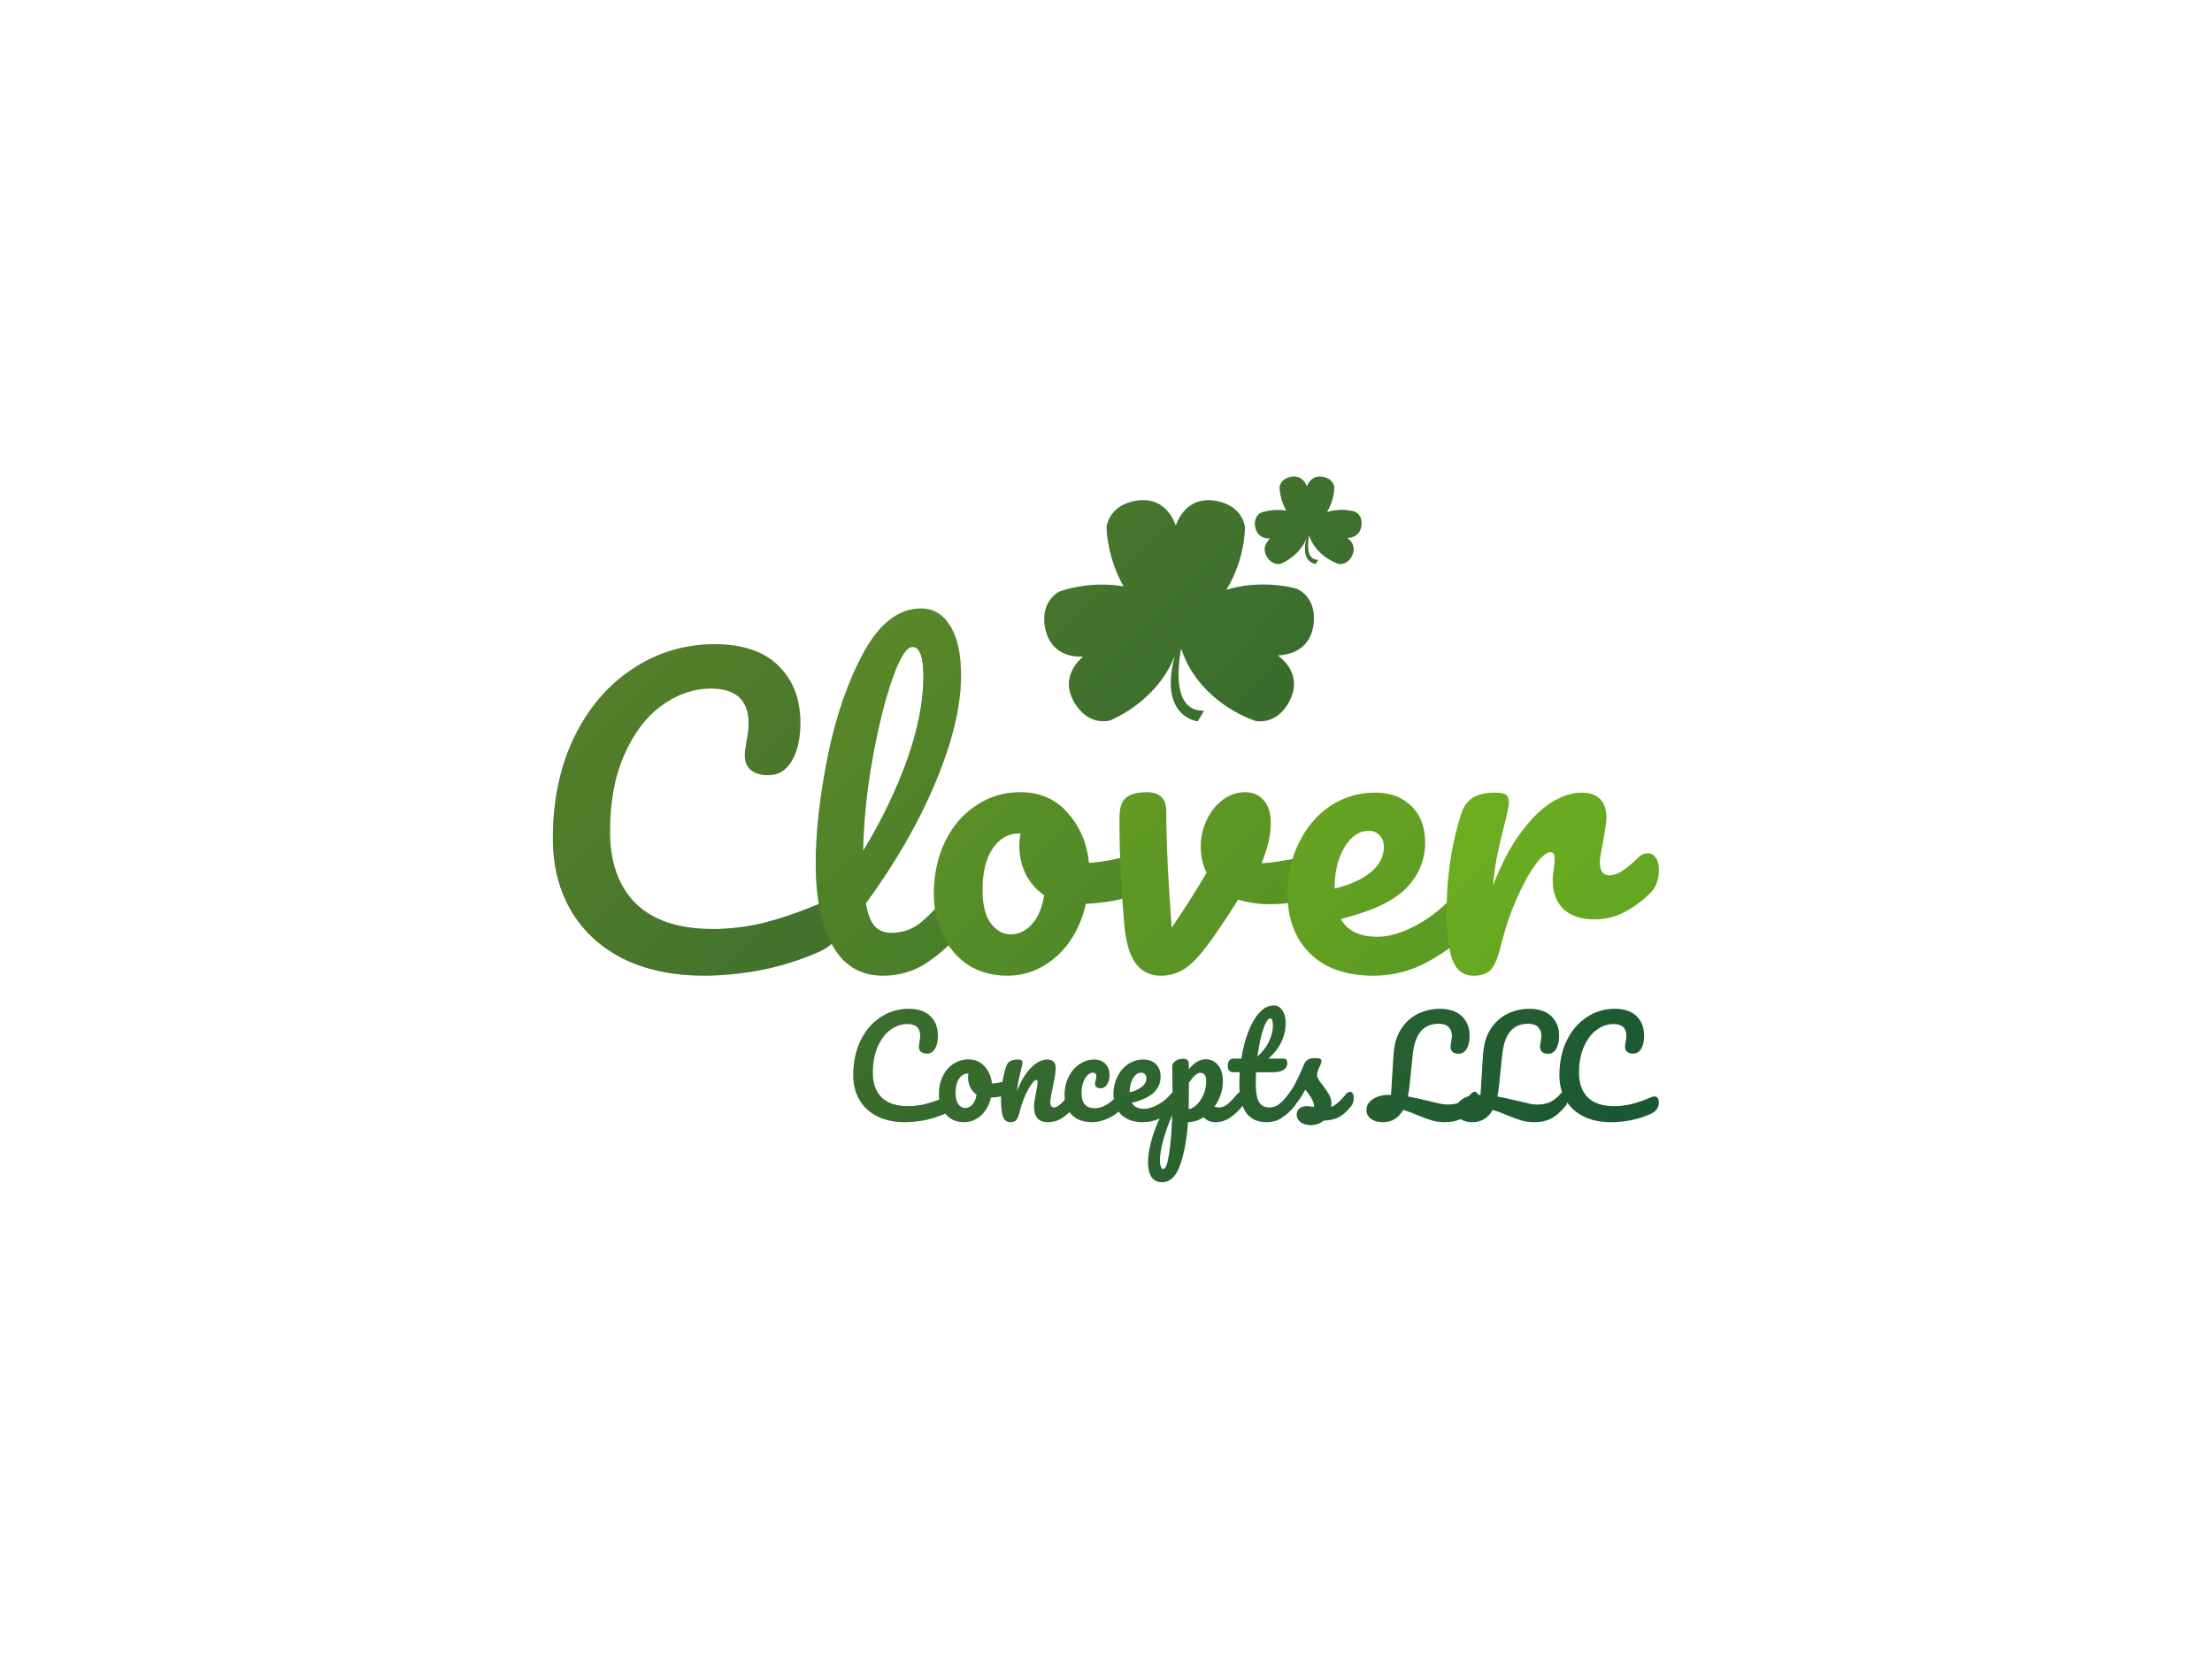 <svg xml:space="preserve" viewBox="0 0 1024 768" y="0px" x="0px" xmlns:xlink="http://www.w3.org/1999/xlink" xmlns="http://www.w3.org/2000/svg" version="1.1">
<linearGradient y2="565.255" x2="714.645" y1="196.71" x1="346.1" gradientUnits="userSpaceOnUse" id="SVGID_1_">
	<stop style="stop-color:#ede513" offset="0"></stop>
	<stop style="stop-color:#1a5832" offset="1"></stop>
</linearGradient>


 
 <g transform="translate(-143.95 -185.04) scale(1.281)" id="logo-group">
  <path fill="#1a5832" stroke-width="0" stroke-miterlimit="2" d="m439.4 549.96q-5.712 0-9.936-2.064-4.224-2.112-6.48-5.952t-2.256-8.928q0-7.056 2.64-12.528 2.688-5.472 7.248-8.448 4.56-3.024 10.128-3.024 5.184 0 7.872 2.688 2.688 2.64 2.688 7.008 0 2.928-1.056 4.704-1.008 1.776-2.928 1.776-1.344 0-2.112-0.624t-0.768-1.824q0-0.432 0.192-1.584 0.288-1.44 0.288-2.304 0-4.368-4.656-4.368-3.168 0-6.048 2.064t-4.656 6.096q-1.776 3.984-1.776 9.504 0 5.76 3.216 8.928 3.216 3.12 9.504 3.12 3.12 0 6.288-0.768 3.216-0.816 7.104-2.448 0.72-0.288 1.2-0.288 0.768 0 1.152 0.576t0.384 1.488q0 2.928-3.168 4.32-3.408 1.488-7.104 2.208-3.648 0.672-6.96 0.672z" style="font-variant-ligatures:none" id="path211922"></path>
  <path fill="#1a5832" stroke-width="0" stroke-miterlimit="2" d="m476.88 534.99q0.624 0 0.96 0.624t0.336 1.584q0 2.304-1.392 2.736-2.88 1.008-6.336 1.152-0.912 4.032-3.6 6.48-2.688 2.4-6.096 2.4-2.88 0-4.944-1.392-2.016-1.392-3.072-3.696t-1.056-4.992q0-3.648 1.392-6.48 1.392-2.88 3.84-4.464 2.448-1.632 5.424-1.632 3.648 0 5.856 2.544 2.256 2.496 2.64 6.192 2.256-0.144 5.376-0.96 0.384-0.096 0.672-0.096zm-15.744 9.888q1.536 0 2.64-1.248 1.152-1.248 1.536-3.6-1.488-1.008-2.304-2.64-0.768-1.632-0.768-3.456 0-0.768 0.144-1.536h-0.24q-1.92 0-3.216 1.872-1.248 1.824-1.248 5.184 0 2.64 1.008 4.032 1.056 1.392 2.448 1.392z" style="font-variant-ligatures:none" id="path211924"></path>
  <path fill="#1a5832" stroke-width="0" stroke-miterlimit="2" d="m477.46 549.96q-1.824 0-2.592-1.92-0.72-1.92-0.72-6.144 0-6.24 1.776-11.856 0.432-1.392 1.392-2.016 1.008-0.672 2.784-0.672 0.96 0 1.344 0.24 0.384 0.24 0.384 0.912 0 0.768-0.72 3.456-0.48 1.92-0.768 3.36t-0.48 3.552q1.584-4.128 3.552-6.72t3.84-3.696q1.92-1.104 3.504-1.104 3.12 0 3.12 3.12 0 1.872-1.056 6.768-0.912 4.176-0.912 5.52 0 1.92 1.392 1.92 0.96 0 2.256-1.152 1.344-1.2 3.552-3.84 0.576-0.672 1.296-0.672 0.624 0 0.96 0.576 0.384 0.576 0.384 1.584 0 1.92-0.912 2.976-2.064 2.544-4.464 4.176-2.352 1.632-5.376 1.632-2.448 0-3.696-1.392-1.248-1.44-1.248-4.128 0-1.344 0.672-4.8 0.624-3.024 0.624-4.176 0-0.768-0.528-0.768-0.624 0-1.776 1.632-1.104 1.584-2.304 4.224-1.152 2.64-1.872 5.568-0.528 2.256-1.248 3.072-0.672 0.768-2.16 0.768z" style="font-variant-ligatures:none" id="path211926"></path>
  <path fill="#1a5832" stroke-width="0" stroke-miterlimit="2" d="m507.04 549.96q-4.704 0-7.344-2.64-2.592-2.688-2.592-7.056 0-3.888 1.536-6.816t3.984-4.512 5.136-1.584q2.64 0 4.08 1.584 1.488 1.536 1.488 3.984 0 2.016-0.912 3.408-0.864 1.392-2.304 1.392-0.912 0-1.488-0.432-0.528-0.432-0.528-1.2 0-0.336 0.096-0.768t0.144-0.624q0.24-0.72 0.24-1.344t-0.336-0.96q-0.288-0.336-0.864-0.336-1.104 0-2.064 1.008-0.96 0.96-1.536 2.64t-0.576 3.696q0 5.568 4.848 5.568 1.968 0 4.224-1.296 2.304-1.344 4.512-3.984 0.576-0.672 1.296-0.672 0.624 0 0.96 0.576 0.384 0.576 0.384 1.584 0 1.824-0.912 2.976-2.256 2.784-5.424 4.32-3.12 1.488-6.048 1.488z" style="font-variant-ligatures:none" id="path211928"></path>
  <path fill="#1a5832" stroke-width="0" stroke-miterlimit="2" d="m536.9 539.02q0.624 0 0.96 0.576 0.384 0.576 0.384 1.584 0 1.92-0.912 2.976-1.776 2.16-5.04 3.984-3.216 1.824-6.912 1.824-5.04 0-7.824-2.736t-2.784-7.488q0-3.312 1.392-6.144 1.392-2.88 3.84-4.56 2.496-1.68 5.616-1.68 2.784 0 4.464 1.68 1.68 1.632 1.68 4.464 0 3.312-2.4 5.712-2.352 2.352-8.016 3.744 1.2 2.208 4.56 2.208 2.16 0 4.896-1.488 2.784-1.536 4.8-3.984 0.576-0.672 1.296-0.672zm-12.096-6.96q-1.776 0-3.024 2.064-1.2 2.064-1.2 4.992v0.096q2.832-0.672 4.464-2.016t1.632-3.12q0-0.912-0.528-1.44-0.48-0.576-1.344-0.576z" style="font-variant-ligatures:none" id="path211930"></path>
  <path fill="#1a5832" stroke-width="0" stroke-miterlimit="2" d="m560.91 539.02q0.624 0 0.96 0.576 0.384 0.576 0.384 1.584 0 1.92-0.912 2.976-2.064 2.544-4.464 4.176-2.352 1.632-5.376 1.632-2.544 0-4.128-1.824-2.736 1.776-5.712 1.824-0.624 9.264-2.832 15.456-2.208 6.24-6.48 6.24-2.592 0-3.84-1.872t-1.248-5.184q0-4.704 2.16-10.992 2.16-6.24 6.672-13.776 0-7.008-0.096-9.744-0.048-1.392 1.104-2.208t2.88-0.816q1.008 0 1.44 0.432 0.48 0.384 0.528 1.584 0 1.2 0.048 1.776 1.536-1.92 3.024-2.736 1.488-0.864 3.168-0.864 2.688 0 4.368 2.16 1.728 2.16 1.728 5.664 0 2.544-0.816 4.944t-2.256 4.368q1.008 0.288 1.68 0.288 1.584 0 3.024-1.152t3.696-3.84q0.576-0.672 1.296-0.672zm-19.008 6.336q1.728-0.384 3.168-1.872 1.488-1.536 2.352-3.744 0.864-2.256 0.864-4.704 0-1.44-0.576-2.16-0.576-0.768-1.536-0.768-1.728 0-4.176 3.648-0.048 2.112-0.048 6.192 0 2.208-0.048 3.408zm-9.168 21.6q1.296 0 2.16-5.664 0.864-5.616 1.104-14.016-2.064 4.8-3.264 9.168t-1.2 7.344q0 1.536 0.384 2.352 0.336 0.816 0.816 0.816z" style="font-variant-ligatures:none" id="path211932"></path>
  <path fill="#1a5832" stroke-width="0" stroke-miterlimit="2" d="m579.74 539.02q0.624 0 0.96 0.576 0.384 0.576 0.384 1.584 0 1.92-0.912 2.976-2.064 2.544-4.512 4.176t-5.616 1.632q-9.792 0-9.792-13.776 0-2.112 0.144-4.272h-1.872q-1.44 0-1.968-0.528-0.48-0.528-0.48-1.68 0-2.688 2.16-2.688h2.736q0.816-5.28 2.496-9.648t4.032-6.96q2.4-2.592 5.136-2.592 2.016 0 3.168 1.776t1.152 4.464q0 7.44-6.24 12.96h5.376q0.768 0 1.104 0.336t0.336 1.248q0 3.312-5.424 3.312h-5.856q-0.096 2.4-0.096 3.744 0 4.992 1.152 7.008 1.2 2.016 3.744 2.016 2.064 0 3.648-1.248t3.744-3.744q0.576-0.672 1.296-0.672zm-8.4-26.592q-0.72 0-1.632 1.824-0.864 1.776-1.68 4.992-0.768 3.168-1.296 7.056 2.832-2.448 4.224-5.472 1.44-3.072 1.44-5.568 0-2.832-1.056-2.832z" style="font-variant-ligatures:none" id="path211934"></path>
  <path fill="#1a5832" stroke-width="0" stroke-miterlimit="2" d="m586.11 551.02q-2.496 0-3.84-1.152-1.296-1.152-1.296-2.592 0-1.248 0.912-2.16 0.912-0.912 2.688-0.912 0.624 0 1.44 0.144 0.864 0.096 1.296 0.144-0.048-1.248-0.576-2.352-0.48-1.104-1.248-2.112-0.768-1.056-1.44-1.824-1.488 2.832-2.976 4.704-1.44 1.872-3.168 3.552-0.864 0.864-1.824 0.864-0.768 0-1.248-0.528-0.48-0.576-0.48-1.392 0-0.96 0.672-1.776l0.624-0.768q2.64-3.264 3.984-5.376 0.816-1.392 1.92-3.696 1.104-2.352 2.16-4.848 0.912-2.112 3.792-2.112 1.344 0 1.872 0.24t0.528 0.768q0 0.288-0.192 0.912-0.192 0.624-0.528 1.248-0.864 1.728-0.864 2.928 0 0.72 0.48 1.584 0.528 0.864 1.584 2.16 1.536 2.016 2.304 3.456 0.816 1.392 0.816 3.072 0 0.48-0.096 1.344 2.352-0.912 5.52-4.848 0.576-0.672 1.296-0.672 0.624 0 0.96 0.576 0.384 0.576 0.384 1.584 0 1.824-0.912 2.976-2.4 2.976-4.608 4.08-2.16 1.056-5.376 1.152-1.92 1.632-4.56 1.632z" style="font-variant-ligatures:none" id="path211936"></path>
  <path fill="#1a5832" stroke-width="0" stroke-miterlimit="2" d="m645.31 539.02q0.624 0 0.96 0.576 0.384 0.576 0.384 1.584 0 1.872-0.912 2.976-2.688 3.216-5.232 4.512-2.496 1.296-6.048 1.296-2.496 0-4.608-0.624t-5.136-1.872q-2.736-1.2-5.28-1.968-2.448 4.464-7.344 4.464-2.688 0-4.272-1.2-1.632-1.248-1.632-3.168 0-2.352 2.256-3.888 2.256-1.584 6-1.584h0.624l0.864-13.968q0.288-4.8 1.728-7.92t3.984-5.328q2.208-1.92 5.04-2.88 2.832-1.008 6-1.008 5.184 0 7.968 2.688t2.784 7.008q0 2.928-1.056 4.752-1.056 1.776-2.928 1.776-1.344 0-2.112-0.624-0.768-0.672-0.768-1.872 0-0.432 0.192-1.584 0.288-1.344 0.288-2.4 0-2.016-1.2-3.168-1.152-1.2-3.552-1.2-4.224 0-6.528 2.784-2.304 2.736-2.928 8.64l-1.104 10.896q-0.24 2.304-0.624 3.984 3.072 0.528 7.68 1.68 2.688 0.672 4.128 0.96t2.544 0.288q2.784 0 4.752-0.912 2.016-0.96 3.792-3.024 0.576-0.672 1.296-0.672z" style="font-variant-ligatures:none" id="path211938"></path>
  <path fill="#1a5832" stroke-width="0" stroke-miterlimit="2" d="m677.65 539.02q0.624 0 0.96 0.576 0.384 0.576 0.384 1.584 0 1.872-0.912 2.976-2.688 3.216-5.232 4.512-2.496 1.296-6.048 1.296-2.496 0-4.608-0.624t-5.136-1.872q-2.736-1.2-5.28-1.968-2.448 4.464-7.344 4.464-2.688 0-4.272-1.2-1.632-1.248-1.632-3.168 0-2.352 2.256-3.888 2.256-1.584 6-1.584h0.624l0.864-13.968q0.288-4.8 1.728-7.92t3.984-5.328q2.208-1.92 5.04-2.88 2.832-1.008 6-1.008 5.184 0 7.968 2.688t2.784 7.008q0 2.928-1.056 4.752-1.056 1.776-2.928 1.776-1.344 0-2.112-0.624-0.768-0.672-0.768-1.872 0-0.432 0.192-1.584 0.288-1.344 0.288-2.4 0-2.016-1.2-3.168-1.152-1.2-3.552-1.2-4.224 0-6.528 2.784-2.304 2.736-2.928 8.64l-1.104 10.896q-0.24 2.304-0.624 3.984 3.072 0.528 7.68 1.68 2.688 0.672 4.128 0.96t2.544 0.288q2.784 0 4.752-0.912 2.016-0.96 3.792-3.024 0.576-0.672 1.296-0.672z" style="font-variant-ligatures:none" id="path211940"></path>
  <path fill="#1a5832" stroke-width="0" stroke-miterlimit="2" d="m694.59 549.96q-5.712 0-9.936-2.064-4.224-2.112-6.48-5.952t-2.256-8.928q0-7.056 2.64-12.528 2.688-5.472 7.248-8.448 4.56-3.024 10.128-3.024 5.184 0 7.872 2.688 2.688 2.64 2.688 7.008 0 2.928-1.056 4.704-1.008 1.776-2.928 1.776-1.344 0-2.112-0.624t-0.768-1.824q0-0.432 0.192-1.584 0.288-1.44 0.288-2.304 0-4.368-4.656-4.368-3.168 0-6.048 2.064t-4.656 6.096q-1.776 3.984-1.776 9.504 0 5.76 3.216 8.928 3.216 3.12 9.504 3.12 3.12 0 6.288-0.768 3.216-0.816 7.104-2.448 0.72-0.288 1.2-0.288 0.768 0 1.152 0.576t0.384 1.488q0 2.928-3.168 4.32-3.408 1.488-7.104 2.208-3.648 0.672-6.96 0.672z" style="font-variant-ligatures:none" id="path211942"></path>
  <path fill="#1a5832" stroke-width="0" stroke-miterlimit="2" d="m366.79 497.02q-16.708 0-29.063-6.037-12.355-6.178-18.954-17.41-6.599-11.232-6.599-26.114 0-20.639 7.722-36.644 7.862-16.006 21.2-24.71 13.338-8.845 29.624-8.845 15.163 0 23.026 7.862 7.862 7.722 7.862 20.498 0 8.564-3.089 13.759-2.948 5.195-8.564 5.195-3.931 0-6.178-1.825t-2.246-5.335q0-1.264 0.562-4.633 0.842-4.212 0.842-6.739 0-12.776-13.619-12.776-9.266 0-17.69 6.037-8.424 6.037-13.619 17.831-5.195 11.653-5.195 27.799 0 16.848 9.407 26.114 9.407 9.126 27.799 9.126 9.126 0 18.392-2.246 9.407-2.387 20.779-7.16 2.106-0.842 3.51-0.842 2.246 0 3.37 1.685t1.123 4.352q0 8.564-9.266 12.636-9.968 4.352-20.779 6.458-10.67 1.966-20.358 1.966z" style="font-variant-ligatures:none" id="path211945"></path>
  <path fill="#2c6d2e" stroke-width="0" stroke-miterlimit="2" d="m459.39 465.01q1.825 0 2.808 1.685 1.123 1.685 1.123 4.633 0 5.616-2.668 8.705-6.037 7.441-13.198 12.215-7.02 4.774-16.006 4.774-12.355 0-18.392-11.232-5.897-11.232-5.897-29.063 0-17.129 4.352-39.031 4.493-21.902 13.057-37.627 8.705-15.725 20.639-15.725 6.739 0 10.53 6.318 3.931 6.178 3.931 17.831 0 16.708-9.266 38.75-9.266 22.043-25.132 43.664 0.983 5.756 3.229 8.284 2.246 2.387 5.897 2.387 5.756 0 10.109-3.229 4.352-3.37 11.092-11.372 1.685-1.966 3.791-1.966zm-17.269-86.767q-3.229 0-7.301 11.653t-7.16 28.922-3.37 33.134q9.968-16.427 15.865-32.854 5.897-16.567 5.897-30.186 0-10.67-3.931-10.67z" style="font-variant-ligatures:none" id="path211947"></path>
  <path fill="#3e822a" stroke-width="0" stroke-miterlimit="2" d="m523.58 453.21q1.825 0 2.808 1.825t0.983 4.633q0 6.739-4.072 8.003-8.424 2.948-18.533 3.37-2.668 11.794-10.53 18.954-7.862 7.02-17.831 7.02-8.424 0-14.461-4.072-5.897-4.072-8.986-10.811-3.089-6.739-3.089-14.602 0-10.67 4.072-18.954 4.072-8.424 11.232-13.057 7.16-4.774 15.865-4.774 10.67 0 17.129 7.441 6.599 7.301 7.722 18.112 6.599-0.421 15.725-2.808 1.123-0.281 1.966-0.281zm-46.051 28.922q4.493 0 7.722-3.65 3.37-3.65 4.493-10.53-4.352-2.948-6.739-7.722-2.246-4.774-2.246-10.109 0-2.246 0.421-4.493h-0.702q-5.616 0-9.407 5.476-3.65 5.335-3.65 15.163 0 7.722 2.948 11.794 3.089 4.072 7.16 4.072z" style="font-variant-ligatures:none" id="path211949"></path>
  <path fill="#519625" stroke-width="0" stroke-miterlimit="2" d="m586.19 453.64q0.421-0.14 1.404-0.14 2.106 0 3.229 1.404t1.123 3.791q0 4.352-1.685 6.88-1.685 2.387-5.054 3.51-6.458 2.106-13.759 2.106-6.178 0-11.653-1.685-4.072 6.599-8.986 13.619-5.616 8.003-9.688 10.951-4.072 2.948-9.266 2.948-5.756 0-9.126-4.493-3.229-4.493-4.072-14.18-1.685-19.656-1.685-34.398v-4.914q0.14-4.633 2.527-6.458t7.16-1.825q3.65 0 5.335 1.685 1.825 1.544 1.825 5.335 0 16.146 1.966 41.98 8.424-12.496 12.636-19.937-2.106-4.072-2.106-9.688 0-4.774 2.106-9.266t5.756-7.301 8.284-2.808q4.072 0 6.599 2.948 2.527 2.808 2.527 8.284 0 6.318-3.37 14.461 5.335-0.281 14.18-2.106z" style="font-variant-ligatures:none" id="path211951"></path>
  <path fill="#63ab21" stroke-width="0" stroke-miterlimit="2" d="m642.38 465.01q1.825 0 2.808 1.685 1.123 1.685 1.123 4.633 0 5.616-2.668 8.705-5.195 6.318-14.742 11.653-9.407 5.335-20.218 5.335-14.742 0-22.885-8.003-8.143-8.003-8.143-21.902 0-9.688 4.072-17.971 4.072-8.424 11.232-13.338 7.301-4.914 16.427-4.914 8.143 0 13.057 4.914 4.914 4.774 4.914 13.057 0 9.688-7.02 16.708-6.88 6.88-23.447 10.951 3.51 6.458 13.338 6.458 6.318 0 14.321-4.352 8.143-4.493 14.04-11.653 1.685-1.966 3.791-1.966zm-35.381-20.358q-5.195 0-8.845 6.037-3.51 6.037-3.51 14.602v0.281q8.284-1.966 13.057-5.897 4.774-3.931 4.774-9.126 0-2.668-1.544-4.212-1.404-1.685-3.931-1.685z" style="font-variant-ligatures:none" id="path211953"></path>
  <path fill="#75c01d" stroke-width="0" stroke-miterlimit="2" d="m644.85 497.02q-5.335 0-7.582-5.616-2.106-5.616-2.106-17.971 0-18.252 5.195-34.679 1.264-4.072 4.072-5.897 2.948-1.966 8.143-1.966 2.808 0 3.931 0.702t1.123 2.668q0 2.246-2.106 10.109-1.404 5.616-2.246 9.828t-1.404 10.39q4.633-12.074 10.39-19.656 5.756-7.582 11.232-10.811 5.616-3.229 10.249-3.229 9.126 0 9.126 9.126 0 1.825-1.264 8.845-1.123 5.616-1.123 7.02 0 4.914 3.51 4.914 3.931 0 10.109-6.178 1.825-1.825 3.791-1.825 1.825 0 2.808 1.685 1.123 1.544 1.123 4.212 0 5.195-2.808 8.143-3.931 4.072-9.266 7.02-5.195 2.808-11.092 2.808-7.441 0-11.372-3.791-3.791-3.791-3.791-10.249 0-2.106 0.421-4.212 0.281-2.808 0.281-3.791 0-2.246-1.544-2.246-2.106 0-5.616 4.774-3.37 4.633-6.739 12.355-3.37 7.722-5.476 16.286-1.544 6.599-3.65 8.986-1.966 2.246-6.318 2.246z" style="font-variant-ligatures:none" id="path211955"></path>
  <path d="m579.94 316.67c-0.184 0.003-0.463 0.02-0.62 0.039-0.156 0.018-0.433 0.063-0.615 0.1-0.182 0.037-0.5 0.122-0.706 0.189-0.206 0.068-0.532 0.197-0.724 0.289-0.192 0.091-0.495 0.264-0.675 0.384-0.179 0.12-0.462 0.354-0.628 0.52-0.166 0.166-0.381 0.418-0.477 0.56-0.096 0.142-0.247 0.401-0.334 0.576-0.088 0.175-0.207 0.485-0.266 0.688-0.066 0.226-0.107 0.474-0.107 0.637 0 0.147 0.029 0.544 0.064 0.882 0.035 0.338 0.102 0.839 0.148 1.114 0.046 0.275 0.141 0.761 0.21 1.079 0.069 0.318 0.217 0.89 0.329 1.272 0.112 0.382 0.305 0.965 0.43 1.298 0.124 0.332 0.302 0.777 0.394 0.989 0.092 0.211 0.32 0.679 0.505 1.039 0.186 0.36 0.333 0.658 0.327 0.663-0.006 0.004-0.236-0.025-0.511-0.066-0.275-0.041-0.741-0.094-1.034-0.119-0.294-0.025-0.97-0.045-1.501-0.045-0.532 0-1.193 0.02-1.468 0.043-0.275 0.023-0.726 0.071-1.001 0.106-0.275 0.035-0.754 0.11-1.063 0.166-0.31 0.056-0.835 0.169-1.168 0.251-0.332 0.083-0.801 0.214-1.042 0.293-0.241 0.079-0.538 0.209-0.66 0.29s-0.373 0.291-0.558 0.467c-0.189 0.181-0.441 0.481-0.578 0.689-0.134 0.203-0.299 0.504-0.367 0.668-0.068 0.164-0.163 0.448-0.211 0.631-0.048 0.183-0.109 0.546-0.136 0.806-0.038 0.367-0.038 0.6 0.001 1.031 0.028 0.311 0.104 0.769 0.171 1.035 0.066 0.263 0.188 0.642 0.269 0.842 0.082 0.201 0.226 0.5 0.321 0.665 0.094 0.165 0.287 0.439 0.429 0.608 0.141 0.169 0.386 0.415 0.544 0.548 0.158 0.132 0.429 0.324 0.604 0.426 0.175 0.102 0.462 0.242 0.638 0.312 0.176 0.069 0.467 0.163 0.646 0.208 0.18 0.045 0.476 0.104 0.659 0.131 0.183 0.027 0.535 0.052 0.782 0.055 0.247 0.003 0.449 0.009 0.45 0.012 0 0.003-0.152 0.153-0.338 0.334-0.186 0.18-0.472 0.506-0.637 0.724-0.164 0.218-0.385 0.565-0.491 0.771-0.106 0.206-0.242 0.513-0.302 0.681-0.06 0.168-0.137 0.466-0.171 0.662s-0.062 0.539-0.062 0.762c0 0.224 0.028 0.564 0.061 0.757 0.034 0.193 0.111 0.501 0.172 0.683 0.061 0.182 0.184 0.491 0.274 0.685 0.09 0.194 0.307 0.57 0.483 0.834 0.214 0.321 0.465 0.626 0.759 0.921 0.255 0.256 0.593 0.541 0.804 0.681 0.201 0.133 0.52 0.306 0.709 0.386 0.189 0.08 0.494 0.181 0.678 0.225 0.183 0.044 0.512 0.092 0.73 0.106 0.218 0.014 0.559 0.006 0.758-0.019 0.289-0.036 0.457-0.089 0.834-0.261 0.26-0.118 0.697-0.338 0.972-0.487 0.275-0.15 0.698-0.394 0.938-0.544 0.241-0.15 0.683-0.446 0.983-0.658s0.751-0.554 1.004-0.76c0.252-0.206 0.677-0.574 0.944-0.818 0.267-0.244 0.681-0.658 0.92-0.919 0.239-0.262 0.597-0.679 0.796-0.927 0.199-0.248 0.527-0.695 0.728-0.993 0.201-0.298 0.464-0.708 0.583-0.912 0.119-0.203 0.335-0.607 0.479-0.897 0.144-0.29 0.306-0.634 0.36-0.766 0.054-0.131 0.104-0.233 0.112-0.225 0.007 0.008-0.043 0.247-0.112 0.531-0.069 0.284-0.171 0.789-0.227 1.122-0.056 0.332-0.124 0.867-0.152 1.188-0.029 0.338-0.04 0.847-0.027 1.209 0.013 0.344 0.062 0.842 0.108 1.106 0.046 0.264 0.133 0.64 0.195 0.834 0.061 0.194 0.173 0.49 0.249 0.656 0.076 0.166 0.241 0.457 0.366 0.646 0.125 0.189 0.324 0.452 0.442 0.583 0.118 0.131 0.369 0.354 0.558 0.496 0.188 0.142 0.53 0.349 0.759 0.46 0.229 0.111 0.58 0.244 0.779 0.295 0.199 0.051 0.37 0.084 0.379 0.073 0.009-0.011 0.214-0.351 0.456-0.754l0.44-0.734-0.402-0.024c-0.221-0.013-0.514-0.054-0.652-0.09-0.138-0.036-0.409-0.143-0.605-0.238-0.28-0.136-0.425-0.244-0.691-0.51-0.186-0.186-0.408-0.46-0.495-0.609-0.087-0.149-0.22-0.426-0.296-0.614-0.076-0.189-0.186-0.536-0.245-0.771-0.058-0.236-0.136-0.653-0.172-0.929-0.044-0.329-0.067-0.821-0.068-1.439-0.001-0.516 0.02-1.173 0.047-1.46 0.027-0.287 0.084-0.778 0.128-1.092 0.044-0.314 0.102-0.698 0.129-0.853l0.049-0.282 0.177 0.477c0.098 0.263 0.243 0.628 0.322 0.811 0.08 0.183 0.242 0.528 0.362 0.766 0.119 0.237 0.364 0.678 0.544 0.98 0.179 0.301 0.494 0.778 0.698 1.058 0.204 0.281 0.546 0.716 0.76 0.968 0.214 0.252 0.691 0.755 1.061 1.116 0.37 0.362 0.921 0.857 1.226 1.101 0.304 0.244 0.758 0.587 1.009 0.763 0.251 0.176 0.702 0.47 1.003 0.653 0.301 0.183 0.814 0.472 1.139 0.642 0.325 0.17 0.83 0.413 1.123 0.54 0.292 0.127 0.721 0.297 0.953 0.378l0.421 0.146h0.45c0.247 0 0.6-0.028 0.782-0.063 0.183-0.035 0.462-0.107 0.62-0.161s0.391-0.149 0.517-0.213c0.126-0.063 0.342-0.191 0.48-0.284 0.138-0.093 0.377-0.28 0.532-0.417 0.155-0.137 0.397-0.392 0.538-0.567 0.141-0.175 0.337-0.442 0.435-0.592 0.098-0.151 0.266-0.45 0.374-0.665 0.108-0.216 0.259-0.576 0.334-0.801 0.076-0.225 0.169-0.599 0.208-0.831 0.051-0.304 0.065-0.561 0.05-0.927-0.013-0.317-0.054-0.633-0.11-0.846-0.049-0.187-0.152-0.489-0.23-0.671-0.078-0.182-0.218-0.456-0.31-0.608-0.093-0.152-0.259-0.394-0.369-0.538-0.111-0.144-0.344-0.402-0.517-0.575-0.174-0.172-0.414-0.388-0.535-0.48l-0.219-0.166 0.118-0.012c0.065-0.006 0.336-0.039 0.602-0.073 0.266-0.033 0.651-0.109 0.855-0.168 0.204-0.059 0.49-0.155 0.636-0.213 0.146-0.058 0.399-0.182 0.563-0.274 0.164-0.093 0.404-0.249 0.533-0.349 0.129-0.099 0.342-0.289 0.472-0.421 0.131-0.133 0.321-0.357 0.423-0.498 0.102-0.141 0.267-0.422 0.367-0.626 0.1-0.203 0.229-0.519 0.287-0.703 0.058-0.184 0.134-0.477 0.17-0.651 0.036-0.174 0.086-0.544 0.112-0.822 0.033-0.366 0.034-0.643 0.002-1-0.025-0.272-0.09-0.671-0.145-0.888-0.055-0.217-0.158-0.531-0.229-0.698-0.071-0.167-0.233-0.463-0.36-0.658-0.127-0.195-0.366-0.489-0.532-0.653-0.166-0.165-0.442-0.395-0.614-0.512-0.172-0.117-0.419-0.252-0.549-0.3-0.13-0.048-0.562-0.153-0.959-0.234-0.397-0.08-1.032-0.184-1.411-0.231-0.378-0.047-1.076-0.105-1.55-0.13-0.617-0.032-1.113-0.032-1.746 0-0.486 0.025-1.171 0.082-1.521 0.127-0.35 0.045-0.922 0.139-1.269 0.209-0.348 0.07-0.852 0.191-1.12 0.268-0.268 0.077-0.491 0.137-0.495 0.133-0.005-0.004 0.049-0.099 0.119-0.212 0.07-0.113 0.248-0.431 0.396-0.708 0.148-0.277 0.387-0.766 0.533-1.087 0.145-0.321 0.349-0.812 0.454-1.091 0.104-0.279 0.274-0.788 0.377-1.13 0.103-0.342 0.254-0.921 0.335-1.286 0.081-0.364 0.185-0.888 0.231-1.163 0.046-0.275 0.113-0.776 0.148-1.114 0.035-0.338 0.064-0.772 0.064-0.965 0-0.249-0.03-0.453-0.101-0.7-0.056-0.192-0.151-0.461-0.212-0.599-0.061-0.138-0.211-0.402-0.334-0.587-0.123-0.185-0.362-0.472-0.53-0.638-0.169-0.166-0.428-0.387-0.576-0.491-0.148-0.104-0.428-0.269-0.623-0.368-0.195-0.098-0.515-0.236-0.711-0.305-0.196-0.069-0.541-0.166-0.767-0.215-0.226-0.049-0.637-0.106-0.914-0.127-0.313-0.024-0.663-0.023-0.925 0.002-0.231 0.022-0.57 0.079-0.751 0.126-0.181 0.048-0.465 0.142-0.628 0.211-0.164 0.068-0.446 0.221-0.627 0.341-0.181 0.119-0.427 0.301-0.548 0.404-0.12 0.103-0.337 0.328-0.483 0.5-0.146 0.172-0.349 0.444-0.452 0.605-0.103 0.161-0.253 0.423-0.333 0.584-0.08 0.161-0.19 0.409-0.245 0.553-0.055 0.143-0.109 0.26-0.121 0.259-0.012-0-0.084-0.165-0.161-0.365-0.077-0.2-0.235-0.531-0.351-0.735-0.116-0.204-0.319-0.515-0.452-0.691-0.133-0.176-0.376-0.447-0.541-0.603-0.165-0.156-0.455-0.384-0.646-0.508-0.19-0.124-0.475-0.281-0.635-0.349-0.16-0.068-0.428-0.161-0.598-0.206-0.169-0.046-0.467-0.103-0.661-0.126-0.194-0.024-0.504-0.041-0.688-0.038zm-54.276 8.561c-0.827-0.009-1.408 0.005-1.772 0.043-0.298 0.031-0.82 0.105-1.16 0.164-0.34 0.06-0.882 0.175-1.204 0.256-0.322 0.081-0.767 0.205-0.987 0.274-0.221 0.07-0.692 0.241-1.048 0.381-0.356 0.14-0.909 0.388-1.23 0.552-0.321 0.164-0.771 0.417-1.001 0.561-0.229 0.144-0.633 0.424-0.897 0.621-0.271 0.202-0.753 0.631-1.108 0.985-0.371 0.371-0.774 0.824-0.984 1.107-0.196 0.264-0.475 0.676-0.62 0.917-0.145 0.241-0.361 0.644-0.48 0.897-0.119 0.252-0.294 0.669-0.388 0.927-0.094 0.257-0.239 0.717-0.32 1.022-0.104 0.389-0.155 0.684-0.173 0.992-0.013 0.241-0.002 0.766 0.025 1.168 0.027 0.401 0.086 1.086 0.131 1.522 0.045 0.436 0.138 1.177 0.206 1.647 0.068 0.47 0.189 1.228 0.271 1.684 0.081 0.456 0.224 1.188 0.318 1.626 0.094 0.439 0.261 1.163 0.372 1.611 0.111 0.447 0.286 1.115 0.389 1.483 0.104 0.369 0.275 0.947 0.38 1.287 0.105 0.339 0.314 0.974 0.463 1.41 0.149 0.437 0.384 1.092 0.522 1.457 0.138 0.364 0.388 0.995 0.557 1.401 0.168 0.407 0.424 1.002 0.568 1.323 0.144 0.321 0.528 1.109 0.853 1.751 0.325 0.642 0.705 1.364 0.843 1.605 0.138 0.241 0.246 0.444 0.239 0.452-0.007 0.008-0.31-0.034-0.673-0.093-0.363-0.059-0.96-0.144-1.327-0.191-0.367-0.046-0.958-0.112-1.314-0.146-0.356-0.034-0.909-0.081-1.23-0.104-0.321-0.023-1.161-0.062-1.867-0.086-0.899-0.031-1.686-0.031-2.627-0-0.739 0.024-1.728 0.072-2.198 0.108-0.47 0.035-1.127 0.092-1.46 0.126-0.332 0.034-0.97 0.109-1.418 0.167-0.447 0.058-1.16 0.161-1.585 0.231-0.424 0.069-1.239 0.219-1.811 0.334-0.572 0.114-1.379 0.29-1.793 0.39s-1.091 0.276-1.504 0.391c-0.413 0.115-1.098 0.322-1.522 0.461-0.424 0.139-0.922 0.325-1.106 0.414-0.184 0.089-0.569 0.338-0.855 0.553-0.286 0.215-0.771 0.636-1.077 0.934-0.306 0.299-0.709 0.731-0.894 0.96-0.185 0.229-0.465 0.614-0.623 0.855-0.157 0.241-0.425 0.719-0.595 1.063-0.17 0.344-0.376 0.811-0.459 1.037-0.083 0.226-0.216 0.648-0.295 0.938-0.08 0.29-0.183 0.734-0.229 0.986-0.046 0.252-0.111 0.712-0.144 1.022-0.034 0.315-0.061 0.967-0.061 1.48 0 0.505 0.018 1.124 0.041 1.376 0.023 0.252 0.081 0.721 0.128 1.042s0.141 0.837 0.21 1.147c0.068 0.309 0.191 0.788 0.272 1.063 0.081 0.275 0.242 0.754 0.357 1.063 0.116 0.309 0.292 0.743 0.393 0.962 0.101 0.22 0.289 0.595 0.418 0.834 0.13 0.239 0.349 0.603 0.486 0.81 0.138 0.206 0.337 0.491 0.443 0.632s0.352 0.439 0.547 0.663c0.195 0.224 0.542 0.576 0.771 0.783 0.229 0.207 0.599 0.512 0.821 0.678 0.222 0.166 0.57 0.404 0.771 0.528 0.202 0.125 0.546 0.322 0.763 0.439 0.218 0.116 0.603 0.3 0.855 0.407 0.252 0.108 0.712 0.28 1.022 0.382 0.31 0.103 0.826 0.249 1.147 0.326 0.321 0.077 0.819 0.177 1.105 0.224 0.287 0.046 0.737 0.107 1.001 0.136 0.264 0.029 0.94 0.053 1.501 0.055l1.022 0.002-0.24 0.2c-0.132 0.11-0.421 0.372-0.643 0.584-0.221 0.211-0.589 0.59-0.817 0.843-0.228 0.252-0.579 0.676-0.782 0.941-0.202 0.265-0.507 0.697-0.678 0.959-0.171 0.262-0.424 0.687-0.565 0.944-0.14 0.257-0.356 0.698-0.48 0.98-0.125 0.282-0.311 0.776-0.415 1.097-0.104 0.321-0.237 0.799-0.295 1.063-0.058 0.264-0.138 0.705-0.177 0.98-0.051 0.352-0.071 0.765-0.07 1.397 0.001 0.703 0.021 1.027 0.092 1.501 0.05 0.332 0.156 0.873 0.237 1.201 0.081 0.328 0.223 0.816 0.317 1.084 0.094 0.268 0.264 0.703 0.379 0.967 0.115 0.264 0.317 0.698 0.451 0.965 0.133 0.267 0.34 0.652 0.46 0.855 0.119 0.203 0.392 0.629 0.606 0.945 0.214 0.317 0.572 0.804 0.794 1.084 0.223 0.28 0.669 0.778 0.991 1.108 0.322 0.33 0.746 0.735 0.94 0.9 0.195 0.166 0.533 0.431 0.751 0.591 0.218 0.16 0.546 0.385 0.73 0.5 0.183 0.116 0.493 0.296 0.688 0.402 0.195 0.105 0.526 0.266 0.736 0.358 0.21 0.092 0.548 0.226 0.751 0.298 0.203 0.072 0.584 0.186 0.847 0.254 0.262 0.068 0.703 0.162 0.98 0.208 0.329 0.056 0.794 0.093 1.344 0.109 0.536 0.015 1.035 0.005 1.376-0.028 0.294-0.028 0.667-0.076 0.83-0.107 0.162-0.03 0.462-0.121 0.667-0.2 0.204-0.08 0.644-0.27 0.977-0.423 0.332-0.153 1.017-0.49 1.522-0.75 0.505-0.259 1.255-0.664 1.668-0.9 0.413-0.236 1.041-0.607 1.397-0.826 0.356-0.219 1.012-0.641 1.46-0.94 0.447-0.298 1.123-0.764 1.501-1.035 0.379-0.271 0.988-0.726 1.355-1.011 0.367-0.284 0.986-0.783 1.376-1.108 0.39-0.324 1.047-0.897 1.46-1.272 0.413-0.374 1.202-1.138 1.753-1.696 0.552-0.558 1.22-1.259 1.485-1.558 0.265-0.298 0.74-0.852 1.056-1.23 0.315-0.379 0.841-1.045 1.168-1.48 0.327-0.436 0.796-1.083 1.042-1.439 0.246-0.356 0.668-1.003 0.939-1.439 0.271-0.436 0.638-1.046 0.817-1.355 0.178-0.31 0.59-1.088 0.913-1.731 0.324-0.642 0.766-1.584 0.983-2.092 0.216-0.508 0.399-0.919 0.405-0.913 0.006 0.006-0.101 0.46-0.237 1.008-0.136 0.548-0.316 1.312-0.398 1.698-0.083 0.386-0.223 1.136-0.313 1.668-0.09 0.531-0.201 1.276-0.249 1.654-0.047 0.378-0.116 1.035-0.155 1.46-0.046 0.515-0.07 1.222-0.073 2.127-0.002 0.777 0.02 1.613 0.05 1.96 0.029 0.332 0.09 0.867 0.135 1.188 0.045 0.321 0.14 0.864 0.211 1.207 0.071 0.342 0.201 0.871 0.29 1.175 0.089 0.304 0.25 0.792 0.357 1.085 0.108 0.293 0.351 0.843 0.54 1.223 0.189 0.379 0.466 0.883 0.616 1.118 0.15 0.235 0.419 0.619 0.598 0.853 0.178 0.234 0.541 0.648 0.804 0.922 0.264 0.274 0.658 0.648 0.876 0.83 0.218 0.183 0.65 0.501 0.959 0.708 0.31 0.206 0.882 0.533 1.272 0.725 0.46 0.227 0.95 0.428 1.397 0.575 0.379 0.124 0.892 0.267 1.14 0.317 0.249 0.05 0.457 0.084 0.463 0.077 0.006-0.007 0.511-0.853 1.122-1.878 0.611-1.025 1.111-1.887 1.111-1.913 0-0.033-0.051-0.04-0.161-0.023-0.088 0.014-0.448 0.007-0.8-0.015-0.352-0.022-0.853-0.08-1.114-0.127-0.261-0.048-0.657-0.141-0.88-0.207-0.224-0.066-0.563-0.186-0.752-0.266-0.19-0.08-0.518-0.241-0.728-0.357-0.21-0.116-0.55-0.338-0.756-0.492-0.205-0.154-0.543-0.45-0.75-0.657-0.207-0.207-0.511-0.554-0.676-0.771-0.164-0.217-0.401-0.564-0.526-0.77-0.125-0.206-0.293-0.507-0.374-0.667-0.081-0.161-0.222-0.47-0.315-0.688-0.093-0.218-0.246-0.621-0.34-0.894-0.095-0.274-0.255-0.837-0.357-1.251-0.102-0.414-0.231-1.034-0.288-1.378-0.057-0.344-0.133-0.879-0.168-1.188-0.036-0.31-0.085-0.798-0.108-1.084-0.024-0.287-0.054-1.094-0.068-1.793-0.015-0.752-0.005-1.69 0.024-2.293 0.027-0.562 0.086-1.463 0.132-2.002 0.045-0.539 0.13-1.364 0.187-1.835 0.058-0.47 0.161-1.23 0.229-1.689 0.068-0.459 0.172-1.106 0.231-1.438 0.059-0.332 0.113-0.61 0.121-0.618 0.008-0.007 0.074 0.171 0.149 0.396 0.075 0.225 0.271 0.766 0.437 1.201 0.166 0.436 0.381 0.98 0.478 1.209 0.097 0.229 0.318 0.726 0.49 1.105 0.172 0.378 0.426 0.913 0.563 1.188 0.138 0.275 0.42 0.81 0.627 1.188 0.207 0.378 0.556 0.988 0.776 1.355 0.22 0.367 0.663 1.061 0.985 1.543 0.322 0.482 0.809 1.176 1.082 1.543 0.272 0.367 0.72 0.945 0.995 1.285 0.274 0.34 0.772 0.931 1.106 1.314 0.334 0.383 1.152 1.241 1.819 1.907 0.666 0.666 1.503 1.467 1.858 1.78 0.356 0.312 0.853 0.74 1.105 0.95 0.252 0.209 0.761 0.616 1.131 0.904 0.37 0.288 0.942 0.72 1.272 0.961 0.329 0.241 1.04 0.731 1.579 1.091 0.539 0.359 1.374 0.89 1.856 1.178 0.482 0.289 1.138 0.671 1.46 0.85 0.321 0.179 0.997 0.538 1.501 0.796 0.505 0.259 1.227 0.614 1.605 0.789 0.378 0.175 0.998 0.45 1.376 0.611 0.378 0.161 0.998 0.41 1.378 0.555 0.379 0.144 0.873 0.321 1.096 0.392 0.291 0.093 0.557 0.143 0.937 0.177 0.304 0.027 0.814 0.035 1.197 0.02 0.367-0.014 0.911-0.062 1.209-0.106 0.298-0.044 0.673-0.11 0.834-0.147 0.161-0.037 0.461-0.116 0.667-0.176 0.206-0.06 0.628-0.211 0.936-0.334 0.309-0.124 0.754-0.328 0.99-0.455 0.236-0.126 0.65-0.376 0.919-0.555 0.27-0.178 0.698-0.494 0.951-0.702 0.254-0.207 0.648-0.562 0.877-0.789 0.229-0.227 0.576-0.6 0.773-0.829 0.196-0.229 0.483-0.584 0.637-0.787 0.154-0.204 0.42-0.582 0.59-0.84 0.171-0.259 0.468-0.753 0.66-1.099 0.192-0.346 0.455-0.864 0.585-1.151 0.129-0.287 0.321-0.751 0.425-1.031 0.104-0.279 0.254-0.721 0.332-0.98 0.079-0.259 0.189-0.673 0.246-0.919 0.056-0.246 0.133-0.654 0.17-0.907 0.037-0.252 0.082-0.731 0.099-1.063 0.017-0.333 0.016-0.886-0.002-1.23-0.018-0.344-0.071-0.851-0.118-1.126-0.047-0.275-0.144-0.726-0.215-1.001-0.071-0.275-0.213-0.729-0.315-1.008-0.102-0.279-0.322-0.786-0.489-1.126-0.166-0.34-0.413-0.796-0.547-1.014-0.135-0.218-0.384-0.593-0.555-0.834-0.17-0.241-0.49-0.653-0.711-0.916-0.221-0.263-0.636-0.713-0.923-1.001-0.287-0.288-0.71-0.68-0.938-0.871-0.229-0.192-0.562-0.455-0.741-0.584l-0.324-0.236 0.47-0.029c0.259-0.016 0.696-0.051 0.971-0.076 0.275-0.026 0.726-0.084 1.001-0.129 0.275-0.045 0.773-0.147 1.105-0.226 0.333-0.08 0.839-0.222 1.126-0.316 0.287-0.094 0.726-0.254 0.976-0.356 0.25-0.102 0.713-0.316 1.029-0.476 0.316-0.16 0.824-0.458 1.13-0.662 0.306-0.204 0.716-0.499 0.91-0.656 0.195-0.157 0.561-0.492 0.813-0.744 0.252-0.252 0.587-0.618 0.744-0.813 0.157-0.195 0.442-0.589 0.633-0.876 0.191-0.287 0.462-0.738 0.6-1.003 0.138-0.265 0.335-0.679 0.436-0.92 0.101-0.241 0.269-0.7 0.374-1.02 0.104-0.319 0.246-0.806 0.315-1.081 0.069-0.275 0.165-0.716 0.212-0.98 0.048-0.264 0.114-0.705 0.148-0.98 0.034-0.275 0.081-0.86 0.103-1.3 0.028-0.531 0.028-1.043-0-1.527-0.022-0.4-0.059-0.867-0.081-1.039-0.022-0.172-0.06-0.442-0.085-0.6-0.025-0.158-0.093-0.504-0.152-0.768-0.059-0.264-0.172-0.696-0.252-0.959-0.08-0.264-0.229-0.686-0.332-0.938-0.103-0.252-0.306-0.687-0.452-0.967-0.145-0.279-0.386-0.692-0.535-0.917s-0.43-0.607-0.624-0.847c-0.194-0.241-0.557-0.635-0.807-0.876-0.25-0.241-0.613-0.565-0.808-0.721-0.195-0.156-0.535-0.404-0.756-0.552-0.221-0.148-0.54-0.343-0.709-0.434-0.168-0.091-0.476-0.221-0.684-0.288-0.208-0.068-0.789-0.218-1.293-0.334-0.503-0.116-1.319-0.285-1.812-0.375-0.493-0.091-1.3-0.222-1.793-0.292-0.493-0.07-1.234-0.165-1.647-0.21-0.413-0.046-1.126-0.112-1.585-0.147-0.459-0.035-1.217-0.083-1.685-0.106-0.467-0.023-1.481-0.042-2.252-0.042-0.771 0-1.776 0.019-2.235 0.041-0.459 0.022-1.087 0.06-1.397 0.085-0.31 0.024-0.929 0.081-1.376 0.128-0.447 0.046-1.085 0.121-1.418 0.167-0.332 0.046-0.942 0.14-1.354 0.208-0.412 0.069-1.116 0.201-1.564 0.293-0.447 0.092-1.283 0.286-1.857 0.432-0.573 0.146-1.265 0.333-1.538 0.416-0.272 0.083-0.511 0.146-0.53 0.139-0.02-0.007 0.149-0.322 0.375-0.702 0.226-0.379 0.595-1.027 0.819-1.439 0.225-0.412 0.61-1.162 0.855-1.666 0.246-0.505 0.578-1.218 0.739-1.585 0.161-0.367 0.434-1.024 0.607-1.46 0.173-0.436 0.427-1.102 0.563-1.48 0.136-0.379 0.345-0.988 0.465-1.355 0.119-0.367 0.336-1.083 0.483-1.591 0.147-0.508 0.369-1.344 0.495-1.856 0.125-0.512 0.312-1.344 0.415-1.849 0.103-0.505 0.254-1.321 0.336-1.814 0.081-0.493 0.194-1.263 0.251-1.71 0.057-0.447 0.132-1.113 0.166-1.48 0.034-0.367 0.084-1.052 0.111-1.522 0.027-0.47 0.038-1.014 0.025-1.209-0.015-0.221-0.087-0.583-0.191-0.959-0.093-0.333-0.254-0.83-0.358-1.105-0.105-0.275-0.304-0.73-0.443-1.01-0.139-0.28-0.398-0.731-0.575-1.001-0.177-0.27-0.441-0.641-0.587-0.825-0.145-0.183-0.463-0.538-0.706-0.787-0.243-0.249-0.647-0.622-0.898-0.828-0.251-0.206-0.617-0.482-0.813-0.613-0.196-0.131-0.521-0.337-0.722-0.457-0.201-0.12-0.614-0.339-0.918-0.485-0.304-0.146-0.816-0.368-1.136-0.493-0.321-0.125-0.808-0.294-1.083-0.376-0.275-0.082-0.735-0.204-1.022-0.272-0.286-0.068-0.681-0.152-0.876-0.187-0.195-0.035-0.565-0.093-0.822-0.128-0.257-0.035-0.835-0.085-1.284-0.111-0.599-0.034-1.006-0.035-1.534-0-0.394 0.025-0.914 0.075-1.155 0.111-0.241 0.035-0.682 0.123-0.98 0.193-0.298 0.071-0.749 0.2-1.001 0.287-0.252 0.087-0.618 0.226-0.813 0.309-0.195 0.083-0.551 0.255-0.791 0.382-0.24 0.127-0.646 0.369-0.902 0.538-0.256 0.169-0.632 0.442-0.836 0.607-0.203 0.165-0.5 0.424-0.659 0.575-0.159 0.151-0.467 0.463-0.683 0.692-0.216 0.229-0.593 0.683-0.836 1.008-0.244 0.325-0.562 0.782-0.708 1.015-0.145 0.234-0.383 0.644-0.529 0.911-0.146 0.267-0.377 0.739-0.513 1.049-0.136 0.31-0.329 0.786-0.428 1.058-0.134 0.367-0.188 0.475-0.211 0.417-0.018-0.043-0.128-0.341-0.246-0.662-0.119-0.316-0.344-0.847-0.501-1.174-0.157-0.328-0.383-0.769-0.502-0.98-0.12-0.211-0.391-0.647-0.603-0.968s-0.546-0.783-0.742-1.027c-0.197-0.243-0.547-0.642-0.781-0.886-0.233-0.244-0.596-0.592-0.805-0.771s-0.535-0.44-0.725-0.581-0.515-0.361-0.724-0.489c-0.208-0.129-0.578-0.335-0.822-0.458s-0.604-0.289-0.799-0.368-0.561-0.211-0.813-0.291c-0.253-0.081-0.674-0.194-0.938-0.253-0.264-0.058-0.676-0.137-0.917-0.175-0.318-0.051-0.776-0.073-1.668-0.083z" fill="#1a5832" stroke-width=".75" id="icon"></path>
 </g>

<path style="mix-blend-mode: multiply; opacity: 0.3" d="m599.04 220.66c-0.24 0.01-0.6 0.03-0.8 0.05s-0.55 0.08-0.78 0.13c-0.24 0.05-0.65 0.16-0.91 0.24-0.26 0.09-0.68 0.26-0.93 0.37-0.24 0.12-0.63 0.34-0.86 0.5-0.23 0.15-0.59 0.45-0.8 0.66-0.22 0.21-0.49 0.54-0.62 0.72-0.12 0.18-0.31 0.51-0.43 0.74-0.11 0.22-0.26 0.62-0.34 0.88-0.08 0.29-0.13 0.6-0.13 0.81 0 0.19 0.03 0.7 0.08 1.13 0.04 0.44 0.13 1.08 0.19 1.43s0.18 0.98 0.27 1.38c0.09 0.41 0.28 1.14 0.42 1.63s0.39 1.24 0.55 1.67c0.16 0.42 0.39 0.99 0.51 1.26 0.11 0.27 0.41 0.87 0.64 1.33 0.24 0.47 0.43 0.85 0.42 0.85-0.01 0.01-0.3-0.03-0.65-0.08-0.36-0.05-0.95-0.12-1.33-0.15-0.37-0.03-1.24-0.06-1.92-0.06s-1.53 0.02-1.88 0.05-0.93 0.1-1.28 0.14c-0.36 0.05-0.97 0.14-1.37 0.21-0.39 0.07-1.07 0.22-1.49 0.33-0.43 0.1-1.03 0.27-1.34 0.37-0.3 0.1-0.69 0.27-0.84 0.37-0.16 0.1-0.48 0.37-0.72 0.6s-0.56 0.62-0.74 0.88c-0.17 0.26-0.38 0.65-0.47 0.86s-0.21 0.57-0.27 0.81c-0.06 0.23-0.14 0.7-0.17 1.03-0.05 0.47-0.05 0.77 0 1.32 0.03 0.4 0.13 0.99 0.22 1.33 0.08 0.33 0.24 0.82 0.34 1.08 0.11 0.25 0.29 0.64 0.41 0.85s0.37 0.56 0.55 0.78c0.18 0.21 0.5 0.53 0.7 0.7s0.55 0.41 0.77 0.54c0.23 0.14 0.59 0.31 0.82 0.4 0.22 0.09 0.6 0.21 0.83 0.27s0.61 0.13 0.84 0.17c0.24 0.03 0.69 0.06 1 0.07 0.32 0 0.58 0.01 0.58 0.01 0 0.01-0.2 0.2-0.43 0.43-0.24 0.23-0.61 0.65-0.82 0.93s-0.49 0.72-0.63 0.99c-0.14 0.26-0.31 0.66-0.39 0.87-0.07 0.22-0.17 0.6-0.22 0.85-0.04 0.25-0.08 0.69-0.08 0.98 0 0.28 0.04 0.72 0.08 0.97 0.05 0.24 0.15 0.64 0.22 0.87 0.08 0.23 0.24 0.63 0.36 0.88 0.11 0.25 0.39 0.73 0.61 1.07 0.28 0.41 0.6 0.8 0.98 1.18 0.32 0.33 0.76 0.69 1.03 0.87 0.25 0.17 0.66 0.39 0.9 0.5 0.25 0.1 0.64 0.23 0.87 0.28 0.24 0.06 0.66 0.12 0.94 0.14s0.72 0.01 0.97-0.02c0.37-0.05 0.59-0.12 1.07-0.34 0.33-0.15 0.89-0.43 1.24-0.62 0.36-0.19 0.9-0.51 1.21-0.7 0.3-0.19 0.87-0.57 1.26-0.84 0.38-0.27 0.96-0.71 1.28-0.98 0.32-0.26 0.87-0.73 1.21-1.04 0.34-0.32 0.87-0.84 1.18-1.18s0.77-0.87 1.02-1.19c0.26-0.31 0.67-0.89 0.93-1.27s0.6-0.91 0.75-1.17 0.43-0.78 0.61-1.15c0.19-0.37 0.4-0.81 0.46-0.98 0.07-0.17 0.14-0.3 0.15-0.29s-0.06 0.32-0.15 0.68c-0.08 0.37-0.21 1.01-0.29 1.44-0.07 0.43-0.15 1.11-0.19 1.52-0.04 0.44-0.05 1.09-0.03 1.55 0.01 0.44 0.07 1.08 0.13 1.42s0.18 0.82 0.25 1.07c0.08 0.25 0.22 0.62 0.32 0.84 0.1 0.21 0.31 0.58 0.47 0.83 0.16 0.24 0.42 0.57 0.57 0.74s0.47 0.46 0.71 0.64 0.68 0.45 0.97 0.59c0.3 0.14 0.75 0.31 1 0.38 0.26 0.06 0.48 0.1 0.49 0.09 0.01-0.02 0.28-0.45 0.59-0.97l0.56-0.94-0.52-0.03c-0.28-0.02-0.66-0.07-0.83-0.11-0.18-0.05-0.53-0.19-0.78-0.31-0.36-0.17-0.54-0.31-0.88-0.65-0.24-0.24-0.53-0.59-0.64-0.78s-0.28-0.55-0.38-0.79c-0.09-0.24-0.24-0.69-0.31-0.99s-0.17-0.83-0.22-1.19c-0.06-0.42-0.09-1.05-0.09-1.84 0-0.66 0.03-1.5 0.06-1.87 0.04-0.37 0.11-1 0.17-1.4 0.05-0.4 0.13-0.89 0.16-1.09l0.06-0.36 0.23 0.61c0.13 0.33 0.31 0.8 0.41 1.04 0.11 0.23 0.31 0.67 0.47 0.98 0.15 0.3 0.46 0.87 0.69 1.25 0.23 0.39 0.64 1 0.9 1.36s0.7 0.92 0.97 1.24c0.28 0.32 0.89 0.97 1.36 1.43 0.48 0.46 1.18 1.1 1.57 1.41s0.97 0.75 1.29 0.98c0.33 0.22 0.9 0.6 1.29 0.83 0.39 0.24 1.04 0.61 1.46 0.83 0.42 0.21 1.06 0.53 1.44 0.69 0.37 0.16 0.92 0.38 1.22 0.48l0.54 0.19h0.57c0.32 0 0.77-0.04 1.01-0.08 0.23-0.04 0.59-0.14 0.79-0.21s0.5-0.19 0.66-0.27 0.44-0.24 0.62-0.36c0.17-0.12 0.48-0.36 0.68-0.54 0.2-0.17 0.51-0.5 0.69-0.72 0.18-0.23 0.43-0.57 0.55-0.76 0.13-0.19 0.34-0.58 0.48-0.85 0.14-0.28 0.33-0.74 0.43-1.03s0.22-0.77 0.27-1.06c0.06-0.39 0.08-0.72 0.06-1.19-0.01-0.41-0.07-0.81-0.14-1.09-0.06-0.24-0.19-0.62-0.29-0.86-0.1-0.23-0.28-0.58-0.4-0.77-0.12-0.2-0.33-0.51-0.47-0.69-0.15-0.19-0.44-0.52-0.67-0.74-0.22-0.22-0.53-0.5-0.68-0.61l-0.28-0.22 0.15-0.01c0.08-0.01 0.43-0.05 0.77-0.1 0.34-0.04 0.83-0.13 1.09-0.21 0.27-0.08 0.63-0.2 0.82-0.27 0.19-0.08 0.51-0.24 0.72-0.36 0.21-0.11 0.52-0.32 0.68-0.44 0.17-0.13 0.44-0.37 0.61-0.54s0.41-0.46 0.54-0.64 0.34-0.54 0.47-0.8 0.3-0.67 0.37-0.9c0.07-0.24 0.17-0.61 0.22-0.84 0.05-0.22 0.11-0.69 0.14-1.05 0.04-0.47 0.04-0.82 0.01-1.28-0.04-0.35-0.12-0.86-0.19-1.14s-0.2-0.68-0.29-0.89c-0.09-0.22-0.3-0.6-0.47-0.85-0.16-0.25-0.47-0.62-0.68-0.83s-0.56-0.51-0.78-0.66-0.54-0.32-0.71-0.38c-0.16-0.07-0.72-0.2-1.23-0.3-0.51-0.11-1.32-0.24-1.8-0.3-0.49-0.06-1.38-0.13-1.99-0.17-0.79-0.04-1.43-0.04-2.24 0-0.62 0.04-1.5 0.11-1.95 0.17-0.44 0.06-1.17 0.18-1.62 0.27s-1.09 0.24-1.44 0.34c-0.34 0.1-0.63 0.18-0.63 0.17-0.01-0.01 0.06-0.13 0.15-0.27 0.09-0.15 0.32-0.56 0.51-0.91s0.5-0.98 0.68-1.39c0.19-0.41 0.45-1.04 0.58-1.4 0.14-0.36 0.35-1.01 0.49-1.45 0.13-0.44 0.32-1.18 0.43-1.64 0.1-0.47 0.23-1.14 0.29-1.49 0.06-0.36 0.14-1 0.19-1.43 0.04-0.44 0.08-0.99 0.08-1.24 0-0.32-0.04-0.58-0.13-0.9-0.07-0.24-0.19-0.59-0.27-0.76-0.08-0.18-0.27-0.52-0.43-0.75-0.16-0.24-0.46-0.61-0.68-0.82-0.21-0.21-0.55-0.5-0.73-0.63-0.19-0.13-0.55-0.35-0.8-0.47-0.25-0.13-0.66-0.3-0.92-0.39-0.25-0.09-0.69-0.22-0.98-0.28s-0.81-0.13-1.17-0.16c-0.4-0.03-0.85-0.03-1.18 0-0.3 0.03-0.73 0.1-0.97 0.17-0.23 0.06-0.59 0.18-0.8 0.26-0.21 0.09-0.57 0.29-0.8 0.44-0.24 0.15-0.55 0.39-0.71 0.52-0.15 0.13-0.43 0.42-0.62 0.64-0.18 0.22-0.44 0.57-0.57 0.78-0.14 0.2-0.33 0.54-0.43 0.74-0.1 0.21-0.24 0.53-0.31 0.71s-0.14 0.33-0.16 0.33c-0.01 0-0.11-0.21-0.21-0.46-0.09-0.26-0.3-0.68-0.44-0.95-0.15-0.26-0.41-0.66-0.58-0.88-0.17-0.23-0.48-0.57-0.7-0.77-0.21-0.2-0.58-0.5-0.82-0.65-0.25-0.16-0.61-0.36-0.82-0.45-0.2-0.09-0.54-0.21-0.76-0.26-0.22-0.06-0.6-0.14-0.85-0.17s-0.65-0.05-0.88-0.05zm-69.54 10.97c-1.06-0.01-1.8 0.01-2.27 0.06-0.38 0.04-1.05 0.13-1.49 0.21-0.43 0.07-1.13 0.22-1.54 0.32-0.41 0.11-0.98 0.26-1.26 0.35-0.29 0.09-0.89 0.31-1.35 0.49-0.45 0.18-1.16 0.5-1.57 0.71s-0.99 0.53-1.28 0.72c-0.3 0.18-0.81 0.54-1.15 0.79-0.35 0.26-0.97 0.81-1.42 1.26-0.48 0.48-0.99 1.06-1.26 1.42-0.25 0.34-0.61 0.87-0.8 1.18-0.18 0.31-0.46 0.82-0.61 1.15-0.15 0.32-0.38 0.86-0.5 1.18-0.12 0.33-0.31 0.92-0.41 1.31-0.13 0.5-0.2 0.88-0.22 1.27-0.02 0.31 0 0.99 0.03 1.5s0.11 1.39 0.17 1.95 0.18 1.51 0.26 2.11c0.09 0.6 0.25 1.57 0.35 2.16 0.1 0.58 0.29 1.52 0.41 2.08s0.33 1.49 0.47 2.06c0.14 0.58 0.37 1.43 0.5 1.9 0.14 0.48 0.35 1.22 0.49 1.65 0.13 0.44 0.4 1.25 0.59 1.81s0.49 1.4 0.67 1.87c0.18 0.46 0.5 1.27 0.71 1.79 0.22 0.52 0.55 1.28 0.73 1.69 0.19 0.42 0.68 1.43 1.09 2.25 0.42 0.82 0.91 1.75 1.08 2.06 0.18 0.3 0.32 0.57 0.31 0.58s-0.4-0.05-0.86-0.12c-0.47-0.08-1.23-0.19-1.7-0.25s-1.23-0.14-1.69-0.18c-0.45-0.05-1.16-0.11-1.57-0.14s-1.49-0.08-2.39-0.11c-1.16-0.04-2.16-0.04-3.37 0-0.95 0.03-2.21 0.09-2.82 0.14-0.6 0.04-1.44 0.12-1.87 0.16-0.42 0.04-1.24 0.14-1.81 0.21-0.57 0.08-1.49 0.21-2.03 0.3-0.55 0.09-1.59 0.28-2.32 0.43-0.74 0.14-1.77 0.37-2.3 0.5s-1.4 0.35-1.93 0.5c-0.53 0.14-1.4 0.41-1.95 0.59-0.54 0.18-1.18 0.41-1.41 0.53-0.24 0.11-0.73 0.43-1.1 0.71-0.37 0.27-0.99 0.81-1.38 1.19-0.39 0.39-0.91 0.94-1.15 1.23-0.23 0.3-0.59 0.79-0.79 1.1s-0.55 0.92-0.76 1.36c-0.22 0.44-0.49 1.04-0.59 1.33-0.11 0.29-0.28 0.83-0.38 1.2s-0.24 0.94-0.29 1.27c-0.06 0.32-0.15 0.91-0.19 1.3-0.04 0.41-0.08 1.24-0.08 1.9 0 0.65 0.03 1.44 0.06 1.76 0.03 0.33 0.1 0.93 0.16 1.34s0.18 1.07 0.27 1.47c0.09 0.39 0.24 1.01 0.35 1.36 0.1 0.35 0.31 0.96 0.45 1.36 0.15 0.4 0.38 0.95 0.51 1.24 0.13 0.28 0.37 0.76 0.53 1.06 0.17 0.31 0.45 0.78 0.63 1.04 0.17 0.27 0.43 0.63 0.56 0.81 0.14 0.18 0.45 0.56 0.7 0.85s0.7 0.74 0.99 1c0.29 0.27 0.77 0.66 1.05 0.87 0.29 0.21 0.73 0.52 0.99 0.68s0.7 0.41 0.98 0.56 0.77 0.38 1.09 0.52c0.33 0.14 0.92 0.36 1.31 0.49 0.4 0.13 1.06 0.32 1.47 0.42s1.05 0.23 1.42 0.29c0.37 0.05 0.94 0.13 1.28 0.17s1.21 0.07 1.92 0.07h1.31l-0.3 0.26c-0.17 0.14-0.54 0.48-0.83 0.75-0.28 0.27-0.75 0.75-1.04 1.08-0.3 0.32-0.75 0.86-1.01 1.2s-0.65 0.9-0.87 1.23c-0.21 0.34-0.54 0.88-0.72 1.21s-0.45 0.89-0.61 1.26c-0.16 0.36-0.4 0.99-0.54 1.4-0.13 0.41-0.3 1.03-0.37 1.36-0.08 0.34-0.18 0.91-0.23 1.26-0.06 0.45-0.09 0.98-0.09 1.79 0 0.9 0.03 1.31 0.12 1.92 0.06 0.43 0.2 1.12 0.3 1.54s0.29 1.05 0.41 1.39 0.33 0.9 0.48 1.24 0.41 0.89 0.58 1.23c0.17 0.35 0.44 0.84 0.59 1.1s0.5 0.81 0.78 1.21c0.27 0.41 0.73 1.03 1.01 1.39 0.29 0.36 0.86 1 1.27 1.42 0.42 0.42 0.96 0.94 1.21 1.15 0.25 0.22 0.68 0.56 0.96 0.76 0.28 0.21 0.7 0.49 0.93 0.64 0.24 0.15 0.64 0.38 0.89 0.52 0.25 0.13 0.67 0.34 0.94 0.46 0.27 0.11 0.7 0.29 0.96 0.38s0.75 0.24 1.08 0.32c0.34 0.09 0.91 0.21 1.26 0.27 0.42 0.07 1.02 0.12 1.72 0.14 0.69 0.02 1.33 0 1.76-0.04 0.38-0.03 0.86-0.09 1.07-0.13 0.2-0.04 0.59-0.16 0.85-0.26s0.83-0.34 1.25-0.54c0.43-0.2 1.31-0.63 1.95-0.96 0.65-0.33 1.61-0.85 2.14-1.15 0.53-0.31 1.33-0.78 1.79-1.06s1.3-0.82 1.87-1.21c0.57-0.38 1.44-0.97 1.92-1.32 0.49-0.35 1.27-0.93 1.74-1.3 0.47-0.36 1.26-1 1.76-1.42 0.5-0.41 1.34-1.14 1.87-1.63 0.53-0.47 1.54-1.45 2.25-2.17 0.71-0.71 1.56-1.61 1.9-2 0.34-0.38 0.95-1.08 1.35-1.57 0.41-0.48 1.08-1.34 1.5-1.9 0.42-0.55 1.02-1.38 1.33-1.84 0.32-0.46 0.86-1.29 1.21-1.84 0.34-0.56 0.82-1.34 1.04-1.74 0.23-0.4 0.76-1.39 1.17-2.22 0.42-0.82 0.98-2.02 1.26-2.68 0.28-0.65 0.51-1.17 0.52-1.17 0.01 0.01-0.13 0.59-0.3 1.29-0.18 0.71-0.41 1.69-0.51 2.18-0.11 0.49-0.29 1.46-0.4 2.14-0.12 0.68-0.26 1.63-0.32 2.12-0.06 0.48-0.15 1.32-0.2 1.87-0.06 0.66-0.09 1.56-0.09 2.72-0.01 1 0.02 2.07 0.06 2.51 0.04 0.43 0.12 1.11 0.18 1.53 0.05 0.41 0.17 1.1 0.27 1.54 0.09 0.44 0.25 1.12 0.37 1.51 0.11 0.39 0.32 1.01 0.45 1.39 0.14 0.37 0.46 1.08 0.7 1.56 0.24 0.49 0.59 1.13 0.79 1.43 0.19 0.31 0.53 0.8 0.76 1.1s0.7 0.83 1.03 1.18c0.34 0.35 0.85 0.83 1.12 1.06 0.28 0.24 0.84 0.64 1.23 0.91 0.4 0.26 1.13 0.68 1.63 0.93 0.59 0.29 1.22 0.55 1.79 0.74 0.49 0.15 1.15 0.34 1.46 0.4 0.32 0.07 0.59 0.11 0.6 0.1 0-0.01 0.65-1.09 1.43-2.41 0.79-1.31 1.43-2.41 1.43-2.45s-0.07-0.05-0.21-0.03c-0.11 0.02-0.57 0.01-1.02-0.02s-1.1-0.1-1.43-0.16-0.84-0.18-1.13-0.27c-0.29-0.08-0.72-0.24-0.96-0.34s-0.67-0.31-0.93-0.46c-0.27-0.14-0.71-0.43-0.97-0.63-0.26-0.19-0.7-0.57-0.96-0.84-0.27-0.26-0.66-0.71-0.87-0.99s-0.51-0.72-0.67-0.98c-0.16-0.27-0.38-0.65-0.48-0.86-0.11-0.2-0.29-0.6-0.4-0.88-0.12-0.28-0.32-0.79-0.44-1.15-0.12-0.35-0.33-1.07-0.46-1.6s-0.29-1.32-0.37-1.76c-0.07-0.44-0.17-1.13-0.21-1.53-0.05-0.39-0.11-1.02-0.14-1.39-0.03-0.36-0.07-1.4-0.09-2.29-0.02-0.97-0.01-2.17 0.03-2.94 0.04-0.72 0.11-1.88 0.17-2.57s0.17-1.74 0.24-2.35c0.08-0.6 0.21-1.57 0.29-2.16 0.09-0.59 0.22-1.42 0.3-1.84 0.07-0.43 0.14-0.78 0.15-0.79s0.1 0.21 0.2 0.5c0.09 0.29 0.34 0.98 0.55 1.54 0.22 0.56 0.49 1.26 0.62 1.55 0.12 0.3 0.41 0.93 0.63 1.42 0.22 0.48 0.54 1.17 0.72 1.52 0.17 0.35 0.53 1.04 0.8 1.52 0.26 0.49 0.71 1.27 0.99 1.74 0.29 0.47 0.85 1.36 1.27 1.98 0.41 0.61 1.03 1.5 1.38 1.97s0.93 1.21 1.28 1.65c0.35 0.43 0.99 1.19 1.41 1.68 0.43 0.49 1.48 1.59 2.33 2.45 0.86 0.85 1.93 1.87 2.38 2.27 0.46 0.4 1.1 0.95 1.42 1.22s0.98 0.79 1.45 1.16 1.21 0.92 1.63 1.23 1.33 0.94 2.02 1.4 1.76 1.14 2.38 1.51 1.46 0.86 1.87 1.09 1.28 0.69 1.92 1.02c0.65 0.33 1.57 0.78 2.06 1.01 0.48 0.22 1.28 0.57 1.76 0.78 0.49 0.21 1.28 0.53 1.77 0.71 0.48 0.19 1.12 0.41 1.4 0.5 0.38 0.12 0.71 0.19 1.2 0.23 0.39 0.03 1.04 0.04 1.53 0.03 0.47-0.02 1.17-0.08 1.56-0.14 0.38-0.06 0.86-0.14 1.06-0.19 0.21-0.04 0.59-0.15 0.86-0.22 0.26-0.08 0.8-0.27 1.2-0.43 0.39-0.16 0.96-0.42 1.27-0.58 0.3-0.17 0.83-0.49 1.17-0.71 0.35-0.23 0.9-0.64 1.22-0.9 0.33-0.27 0.83-0.72 1.13-1.01 0.29-0.29 0.73-0.77 0.99-1.06 0.25-0.3 0.61-0.75 0.81-1.01 0.2-0.27 0.54-0.75 0.76-1.08s0.6-0.97 0.84-1.41c0.25-0.44 0.59-1.11 0.75-1.47 0.17-0.37 0.41-0.97 0.55-1.32 0.13-0.36 0.32-0.93 0.42-1.26s0.24-0.86 0.32-1.18c0.07-0.31 0.17-0.84 0.22-1.16 0.04-0.32 0.1-0.94 0.12-1.36 0.02-0.43 0.02-1.14 0-1.58s-0.09-1.09-0.15-1.44-0.19-0.93-0.28-1.28-0.27-0.94-0.4-1.29c-0.13-0.36-0.41-1.01-0.63-1.45-0.21-0.43-0.53-1.02-0.7-1.3-0.17-0.27-0.49-0.75-0.71-1.06s-0.63-0.84-0.91-1.18c-0.28-0.33-0.81-0.91-1.18-1.28s-0.91-0.87-1.2-1.12c-0.3-0.24-0.72-0.58-0.95-0.74l-0.42-0.3 0.6-0.04c0.34-0.02 0.89-0.07 1.25-0.1 0.35-0.03 0.93-0.11 1.28-0.17 0.35-0.05 0.99-0.18 1.42-0.29 0.42-0.1 1.07-0.28 1.44-0.4s0.93-0.33 1.25-0.46 0.91-0.4 1.32-0.6c0.4-0.21 1.05-0.59 1.44-0.85 0.4-0.27 0.92-0.64 1.17-0.84s0.72-0.63 1.04-0.96c0.33-0.32 0.76-0.79 0.96-1.04s0.56-0.75 0.81-1.12c0.24-0.37 0.59-0.95 0.77-1.28 0.17-0.34 0.42-0.88 0.55-1.18 0.13-0.31 0.35-0.9 0.48-1.31 0.14-0.41 0.32-1.03 0.41-1.39 0.08-0.35 0.21-0.91 0.27-1.25s0.14-0.9 0.19-1.26c0.04-0.35 0.1-1.1 0.13-1.66 0.03-0.68 0.03-1.34 0-1.96-0.03-0.51-0.08-1.11-0.1-1.33-0.03-0.22-0.08-0.57-0.11-0.77-0.04-0.2-0.12-0.64-0.2-0.98-0.07-0.34-0.22-0.89-0.32-1.23s-0.3-0.88-0.43-1.2c-0.13-0.33-0.39-0.88-0.58-1.24-0.18-0.36-0.49-0.89-0.68-1.18-0.19-0.28-0.55-0.77-0.8-1.08s-0.72-0.82-1.04-1.12c-0.32-0.31-0.78-0.73-1.03-0.93s-0.69-0.51-0.97-0.7-0.69-0.44-0.91-0.56c-0.21-0.12-0.61-0.28-0.87-0.37-0.27-0.09-1.01-0.28-1.66-0.43-0.64-0.15-1.69-0.36-2.32-0.48-0.63-0.11-1.67-0.28-2.3-0.37s-1.58-0.21-2.11-0.27-1.44-0.15-2.03-0.19c-0.59-0.05-1.56-0.11-2.16-0.14s-1.89-0.05-2.88-0.05-2.28 0.02-2.86 0.05c-0.59 0.03-1.4 0.08-1.8 0.11-0.39 0.03-1.18 0.11-1.76 0.16-0.57 0.06-1.39 0.16-1.81 0.22-0.43 0.06-1.21 0.18-1.74 0.27s-1.43 0.25-2 0.37c-0.58 0.12-1.65 0.37-2.38 0.55-0.74 0.19-1.62 0.43-1.97 0.54-0.35 0.1-0.66 0.18-0.68 0.18-0.03-0.01 0.19-0.42 0.48-0.9 0.29-0.49 0.76-1.32 1.05-1.85 0.29-0.52 0.78-1.49 1.1-2.13 0.31-0.65 0.74-1.56 0.94-2.03 0.21-0.47 0.56-1.31 0.78-1.87s0.55-1.41 0.72-1.9c0.18-0.48 0.44-1.26 0.59-1.73 0.16-0.47 0.44-1.39 0.62-2.04 0.19-0.65 0.48-1.72 0.64-2.38s0.4-1.72 0.53-2.37 0.33-1.69 0.43-2.32 0.25-1.62 0.32-2.19c0.08-0.58 0.17-1.43 0.21-1.9 0.05-0.47 0.11-1.35 0.15-1.95 0.03-0.6 0.05-1.3 0.03-1.55-0.02-0.28-0.11-0.75-0.25-1.23-0.11-0.42-0.32-1.06-0.45-1.41-0.14-0.36-0.39-0.94-0.57-1.3s-0.51-0.93-0.74-1.28c-0.23-0.34-0.56-0.82-0.75-1.06-0.19-0.23-0.59-0.69-0.91-1.01-0.31-0.31-0.82-0.79-1.15-1.06-0.32-0.26-0.79-0.61-1.04-0.78s-0.67-0.43-0.92-0.59c-0.26-0.15-0.79-0.43-1.18-0.62s-1.04-0.47-1.46-0.63c-0.41-0.16-1.03-0.38-1.38-0.48-0.35-0.11-0.94-0.26-1.31-0.35s-0.87-0.19-1.12-0.24c-0.25-0.04-0.73-0.12-1.06-0.16-0.33-0.05-1.07-0.11-1.64-0.15-0.77-0.04-1.29-0.04-1.97 0-0.5 0.04-1.17 0.1-1.48 0.14-0.3 0.05-0.87 0.16-1.25 0.25s-0.96 0.26-1.29 0.37c-0.32 0.11-0.79 0.29-1.04 0.4-0.25 0.1-0.7 0.32-1.01 0.49-0.31 0.16-0.83 0.47-1.15 0.69-0.33 0.21-0.82 0.56-1.08 0.77s-0.64 0.55-0.84 0.74c-0.2 0.2-0.6 0.59-0.88 0.89-0.27 0.29-0.75 0.87-1.07 1.29-0.31 0.41-0.72 1-0.9 1.3-0.19 0.3-0.49 0.82-0.68 1.17-0.19 0.34-0.48 0.94-0.66 1.34-0.17 0.4-0.42 1.01-0.55 1.36-0.17 0.47-0.24 0.6-0.27 0.53-0.02-0.06-0.16-0.44-0.31-0.85-0.16-0.4-0.44-1.08-0.64-1.5s-0.5-0.99-0.65-1.26-0.5-0.83-0.77-1.24-0.7-1-0.95-1.31-0.7-0.83-1-1.14-0.77-0.76-1.03-0.99c-0.27-0.23-0.69-0.56-0.93-0.74s-0.66-0.46-0.93-0.63c-0.27-0.16-0.74-0.43-1.05-0.58-0.32-0.16-0.78-0.37-1.03-0.48-0.25-0.1-0.72-0.27-1.04-0.37s-0.86-0.25-1.2-0.32c-0.34-0.08-0.87-0.18-1.18-0.23-0.4-0.06-0.99-0.09-2.13-0.1v-0.01zm-103.06 50.1c-10.2 0-19.01 6.72-26.44 20.15-7.32 13.43-12.89 29.5-16.73 48.21-3.72 18.7-5.58 35.37-5.58 50 0 6.7 0.52 12.82 1.5 18.43-9.28 3.85-17.8 6.77-25.52 8.73-7.91 1.92-15.77 2.88-23.56 2.88-15.71 0-27.58-3.9-35.62-11.69-8.03-7.92-12.05-19.07-12.05-33.46 0-13.79 2.22-25.66 6.66-35.61 4.43-10.08 10.25-17.69 17.44-22.85 7.2-5.15 14.75-7.73 22.67-7.73 11.63 0 17.45 5.45 17.45 16.37 0 2.15-0.36 5.03-1.08 8.63-0.48 2.88-0.72 4.86-0.72 5.94 0 2.99 0.96 5.27 2.87 6.83 1.92 1.56 4.56 2.34 7.92 2.34 4.8 0 8.45-2.22 10.97-6.66 2.64-4.43 3.96-10.31 3.96-17.62 0-10.92-3.36-19.67-10.07-26.26-6.72-6.72-16.55-10.08-29.5-10.08-13.91 0-26.56 3.78-37.96 11.33-11.39 7.44-20.44 17.99-27.16 31.66-6.59 13.67-9.89 29.32-9.89 46.95 0 12.71 2.82 23.86 8.45 33.46 5.64 9.59 13.73 17.02 24.29 22.3 10.55 5.15 22.96 7.73 37.23 7.73 8.27 0 16.97-0.84 26.08-2.51 9.24-1.8 18.11-4.56 26.62-8.28 2.55-1.12 4.68-2.43 6.4-3.95 0.06 0.12 0.12 0.24 0.18 0.35 5.15 9.6 13.01 14.39 23.56 14.39 7.68 0 14.51-2.04 20.51-6.11 3.43-2.29 6.71-4.95 9.84-7.96 2.34 3.49 5.23 6.45 8.71 8.86 5.16 3.48 11.34 5.21 18.53 5.21 8.51 0 16.13-2.99 22.84-8.99 6.72-6.11 11.22-14.21 13.49-24.28 5.98-0.25 11.61-1.03 16.9-2.32 0.26 3.78 0.56 7.66 0.9 11.67 0.72 8.28 2.46 14.33 5.22 18.17 2.88 3.83 6.77 5.75 11.69 5.75 4.44 0 8.39-1.25 11.87-3.77s7.62-7.2 12.41-14.03c4.2-6 8.04-11.82 11.51-17.45 4.68 1.44 9.66 2.16 14.93 2.16 2.79 0 5.51-0.19 8.15-0.55 0.82 9.68 4.22 17.48 10.24 23.39 6.96 6.84 16.73 10.25 29.32 10.25 9.23 0 17.87-2.27 25.9-6.83 3.42-1.91 6.5-3.9 9.26-5.96 0.4 2.16 0.88 4.05 1.46 5.6 1.92 4.8 5.15 7.19 9.71 7.19 3.72 0 6.42-0.96 8.09-2.87 1.8-2.04 3.36-5.88 4.68-11.52 1.8-7.31 4.14-14.27 7.02-20.86 2.87-6.6 5.75-11.87 8.63-15.83 3-4.08 5.4-6.12 7.2-6.12 1.32 0 1.97 0.96 1.97 2.88 0 0.84-0.12 2.46-0.36 4.86-0.36 1.8-0.54 3.6-0.54 5.39 0 5.52 1.62 9.9 4.86 13.14 3.36 3.23 8.21 4.85 14.57 4.85 5.04 0 9.77-1.2 14.21-3.59 4.56-2.52 8.51-5.52 11.87-9 2.4-2.52 3.6-5.99 3.6-10.43 0-2.28-0.48-4.08-1.44-5.4-0.84-1.44-2.04-2.16-3.6-2.16-1.68 0-3.29 0.78-4.85 2.34-5.28 5.28-9.6 7.92-12.95 7.92-3 0-4.5-2.1-4.5-6.3 0-1.2 0.48-4.2 1.44-8.99 1.08-6 1.62-9.78 1.62-11.33 0-7.8-3.9-11.7-11.69-11.7-3.96 0-8.34 1.38-13.14 4.14-4.67 2.76-9.47 7.38-14.39 13.85-4.91 6.48-9.35 14.87-13.31 25.18 0.48-5.27 1.08-9.71 1.8-13.31 0.72-3.59 1.68-7.79 2.88-12.59 1.8-6.71 2.7-11.03 2.7-12.95 0-1.68-0.48-2.82-1.44-3.42s-2.64-0.9-5.04-0.9c-4.43 0-7.91 0.84-10.43 2.52-2.4 1.56-4.14 4.08-5.21 7.56-4.11 12.96-6.31 26.6-6.62 40.9-4.04 3.99-8.58 7.39-13.63 10.18-6.84 3.72-12.96 5.58-18.35 5.58-8.4 0-14.09-2.76-17.09-8.28 14.15-3.47 24.16-8.15 30.04-14.03 5.99-5.99 8.99-13.13 8.99-21.4 0-7.08-2.1-12.65-6.29-16.73-4.2-4.2-9.78-6.3-16.73-6.3-7.79 0-14.81 2.1-21.05 6.3-6.11 4.2-10.91 9.89-14.39 17.09-1.17 2.39-2.13 4.86-2.91 7.39-5.8 1.09-10.63 1.76-14.39 1.96 2.88-6.95 4.31-13.13 4.31-18.53 0-4.67-1.08-8.21-3.23-10.61-2.16-2.52-4.98-3.78-8.46-3.78-3.95 0-7.49 1.2-10.61 3.6s-5.58 5.52-7.38 9.36c-1.79 3.83-2.69 7.79-2.69 11.87 0 4.79 0.9 8.93 2.69 12.41-3.59 6.35-8.99 14.87-16.18 25.54-1.68-22.06-2.52-39.99-2.52-53.78 0-3.24-0.78-5.52-2.34-6.84-1.44-1.44-3.72-2.16-6.84-2.16-4.07 0-7.13 0.78-9.17 2.34s-3.12 4.32-3.24 8.28v6.29c0 4.29 0.09 8.84 0.26 13.61-5.42 1.21-10.24 1.95-14.46 2.22-0.96-9.23-4.25-16.97-9.89-23.2-5.51-6.36-12.83-9.54-21.94-9.54-7.44 0-14.21 2.04-20.33 6.12-6.11 3.96-10.91 9.53-14.39 16.73-3.48 7.07-5.22 15.17-5.22 24.28 0 2.38 0.18 4.69 0.51 6.95-2.78 2.91-5.26 5.26-7.37 6.9-3.72 2.76-8.04 4.14-12.95 4.14-3.12 0-5.64-1.02-7.56-3.06-1.92-2.16-3.29-5.7-4.13-10.61 13.55-18.47 24.28-37.12 32.19-55.94 7.92-18.83 11.87-35.38 11.87-49.65 0-9.95-1.67-17.57-5.03-22.84-3.24-5.4-7.74-8.1-13.49-8.1zm-3.96 17.81c3.36 0 5.04 4.56 5.04 13.67 0 11.63-2.52 24.52-7.56 38.67-5.03 14.03-11.81 28.06-20.32 42.09 0.24-13.55 1.67-27.7 4.31-42.44 2.64-14.75 5.7-27.11 9.18-37.06 3.47-9.95 6.59-14.93 9.35-14.93zm211.23 85.08c2.16 0 3.84 0.72 5.04 2.16 1.32 1.32 1.98 3.12 1.98 5.4 0 4.43-2.04 8.33-6.12 11.69-4.08 3.35-9.65 5.87-16.73 7.55v-0.36c0-7.31 1.5-13.55 4.5-18.7 3.12-5.16 6.89-7.74 11.33-7.74zm-162.09 1.26h0.9c-0.36 1.92-0.54 3.84-0.54 5.76 0 4.55 0.96 8.87 2.88 12.95 2.03 4.07 4.91 7.37 8.63 9.89-0.96 5.88-2.88 10.37-5.76 13.49-2.76 3.12-6.05 4.68-9.89 4.68-3.48 0-6.54-1.74-9.17-5.22-2.52-3.48-3.78-8.51-3.78-15.11 0-8.39 1.56-14.87 4.68-19.43 3.23-4.67 7.25-7.01 12.05-7.01zm118.07 79.67c-2.34 0-4.53 1.11-6.58 3.32-2.01 2.21-3.73 5.19-5.17 8.92-1.43 3.73-2.5 7.85-3.19 12.36h-3.51c-1.84 0-2.77 1.15-2.77 3.44 0 0.99 0.21 1.7 0.62 2.15 0.45 0.46 1.29 0.68 2.52 0.68h2.4c-0.13 1.84-0.19 3.67-0.19 5.47 0 1.34 0.06 2.59 0.17 3.77-0.36 0.13-0.69 0.37-0.99 0.72-1.93 2.3-3.51 3.94-4.74 4.92-1.23 0.99-2.52 1.48-3.87 1.48-0.58 0-1.29-0.12-2.16-0.37 1.23-1.68 2.2-3.55 2.89-5.6 0.7-2.05 1.05-4.16 1.05-6.33 0-2.99-0.74-5.41-2.21-7.26-1.44-1.84-3.3-2.76-5.6-2.76-1.44 0-2.79 0.36-4.06 1.1-1.27 0.7-2.56 1.87-3.87 3.51-0.05-0.49-0.06-1.25-0.06-2.28-0.05-1.02-0.27-1.7-0.68-2.03-0.37-0.37-0.99-0.55-1.85-0.55-1.47 0-2.7 0.35-3.69 1.05-0.98 0.69-1.45 1.64-1.41 2.82 0.08 2.23 0.12 6.22 0.12 11.75-0.22 0.14-0.42 0.32-0.62 0.55-1.72 2.09-3.77 3.79-6.15 5.11-2.34 1.27-4.43 1.9-6.27 1.9-2.87 0-4.82-0.94-5.84-2.83 4.83-1.18 8.26-2.78 10.27-4.79 2.05-2.05 3.07-4.49 3.07-7.32 0-2.42-0.72-4.33-2.15-5.72-1.43-1.43-3.34-2.15-5.72-2.15-2.66 0-5.06 0.72-7.19 2.15-2.09 1.44-3.74 3.38-4.92 5.84-1.19 2.42-1.79 5.05-1.79 7.88 0 0.86 0.06 1.69 0.17 2.48-1.11 1.04-2.24 1.89-3.38 2.56-1.92 1.1-3.73 1.66-5.41 1.66-4.14 0-6.21-2.38-6.21-7.14 0-1.72 0.25-3.3 0.74-4.73 0.49-1.44 1.15-2.56 1.97-3.38 0.82-0.86 1.7-1.29 2.64-1.29 0.49 0 0.86 0.14 1.11 0.43 0.28 0.28 0.43 0.69 0.43 1.23 0 0.53-0.1 1.1-0.31 1.72-0.04 0.16-0.1 0.43-0.18 0.8-0.09 0.37-0.13 0.69-0.13 0.98 0 0.66 0.23 1.17 0.68 1.54 0.49 0.37 1.13 0.55 1.91 0.55 1.23 0 2.21-0.59 2.95-1.78 0.78-1.19 1.17-2.65 1.17-4.37 0-2.09-0.64-3.79-1.91-5.1-1.23-1.36-2.97-2.03-5.23-2.03-2.29 0-4.49 0.67-6.58 2.03-2.09 1.35-3.79 3.28-5.1 5.78s-1.97 5.41-1.97 8.73c0 0.72 0.04 1.41 0.13 2.08-0.8 0.86-1.51 1.57-2.1 2.1-1.11 0.99-2.07 1.48-2.89 1.48-1.19 0-1.79-0.82-1.79-2.46 0-1.15 0.39-3.51 1.17-7.07 0.9-4.19 1.36-7.07 1.36-8.67 0-2.67-1.34-4-4-4-1.36 0-2.85 0.47-4.49 1.41-1.6 0.95-3.24 2.52-4.92 4.74-1.68 2.21-3.2 5.08-4.55 8.61 0.16-1.81 0.37-3.32 0.61-4.55 0.25-1.23 0.58-2.67 0.99-4.31 0.61-2.29 0.92-3.77 0.92-4.43 0-0.57-0.16-0.96-0.49-1.16-0.33-0.21-0.91-0.31-1.73-0.31-1.51 0-2.7 0.29-3.56 0.86-0.82 0.53-1.42 1.39-1.78 2.58-0.72 2.26-1.26 4.57-1.64 6.94-1.83 0.41-3.47 0.66-4.89 0.75-0.33-3.16-1.46-5.8-3.38-7.93-1.89-2.18-4.39-3.26-7.51-3.26-2.54 0-4.86 0.69-6.95 2.09-2.09 1.35-3.73 3.26-4.92 5.72-1.18 2.41-1.78 5.18-1.78 8.3 0 0.85 0.06 1.67 0.18 2.47-2.29 0.88-4.44 1.57-6.44 2.08-2.7 0.66-5.39 0.98-8.06 0.98-5.37 0-9.42-1.33-12.17-3.99-2.75-2.71-4.12-6.52-4.12-11.44 0-4.72 0.76-8.77 2.27-12.18 1.52-3.44 3.51-6.04 5.97-7.81 2.46-1.76 5.04-2.64 7.75-2.64 3.97 0 5.96 1.86 5.96 5.59 0 0.74-0.12 1.73-0.37 2.96-0.16 0.98-0.24 1.66-0.24 2.03 0 1.02 0.33 1.8 0.98 2.33 0.66 0.53 1.56 0.8 2.71 0.8 1.64 0 2.89-0.76 3.75-2.27 0.9-1.52 1.35-3.53 1.35-6.03 0-3.73-1.15-6.72-3.44-8.98-2.3-2.29-5.66-3.44-10.09-3.44-4.75 0-9.08 1.29-12.97 3.87-3.9 2.54-6.99 6.15-9.29 10.83-2.25 4.67-3.38 10.02-3.38 16.05 0 4.34 0.96 8.15 2.89 11.43s4.69 5.82 8.3 7.63c3.61 1.76 7.85 2.64 12.73 2.64 2.83 0 5.8-0.28 8.92-0.86 3.15-0.61 6.19-1.56 9.1-2.83 0.21-0.09 0.42-0.19 0.62-0.3 0.68 0.85 1.47 1.58 2.38 2.21 1.76 1.19 3.87 1.78 6.33 1.78 2.91 0 5.52-1.02 7.81-3.07 2.3-2.09 3.83-4.86 4.61-8.3 1.67-0.07 3.26-0.26 4.78-0.57-0.02 0.53-0.03 1.07-0.03 1.61 0 3.61 0.31 6.23 0.92 7.87 0.66 1.64 1.77 2.46 3.32 2.46 1.27 0 2.2-0.33 2.77-0.98 0.62-0.7 1.15-2.01 1.6-3.94 0.61-2.5 1.41-4.87 2.4-7.13 1.02-2.25 2.01-4.06 2.95-5.41 0.98-1.4 1.74-2.09 2.27-2.09 0.46 0 0.68 0.32 0.68 0.98 0 0.98-0.27 2.77-0.8 5.35-0.57 2.95-0.86 5-0.86 6.15 0 2.3 0.53 4.06 1.6 5.29 1.07 1.19 2.64 1.78 4.74 1.78 2.58 0 4.87-0.69 6.88-2.09 1.1-0.75 2.16-1.61 3.18-2.58 0.32 0.45 0.68 0.88 1.07 1.29 2.26 2.25 5.39 3.38 9.41 3.38 2.5 0 5.08-0.63 7.75-1.9 1.65-0.8 3.16-1.81 4.52-3.01 0.36 0.5 0.76 0.97 1.21 1.41 2.38 2.33 5.72 3.5 10.02 3.5 2.75 0 5.34-0.59 7.77-1.76-1.01 2.22-1.88 4.37-2.6 6.44-1.84 5.37-2.76 10.06-2.76 14.08 0 2.83 0.53 5.04 1.6 6.64 1.06 1.6 2.7 2.4 4.92 2.4 3.65 0 6.41-2.67 8.3-8 1.88-5.28 3.09-11.88 3.63-19.8 2.54-0.04 4.98-0.82 7.31-2.33 1.36 1.55 3.12 2.33 5.29 2.33 2.59 0 4.88-0.69 6.89-2.09 2.05-1.39 3.96-3.18 5.72-5.35 0.04-0.04 0.07-0.09 0.1-0.14 1.89 5.06 5.58 7.58 11.06 7.58 2.7 0 5.1-0.69 7.19-2.09 2.1-1.39 4.02-3.18 5.78-5.35 0.23-0.26 0.43-0.57 0.59-0.9 0.18-0.23 0.37-0.46 0.56-0.7 1.27-1.59 2.54-3.6 3.81-6.02 0.57 0.65 1.19 1.43 1.84 2.33 0.66 0.86 1.19 1.77 1.6 2.71 0.45 0.94 0.7 1.95 0.74 3.01l-1.66-0.18c-0.7-0.13-1.31-0.19-1.84-0.19-1.52 0-2.67 0.39-3.45 1.17s-1.17 1.7-1.17 2.77c0 1.23 0.56 2.34 1.66 3.32 1.15 0.98 2.79 1.48 4.92 1.48 2.26 0 4.21-0.7 5.85-2.1 2.74-0.08 5.04-0.57 6.88-1.47 1.89-0.94 3.86-2.69 5.91-5.23 0.78-0.98 1.16-2.25 1.16-3.81 0-0.86-0.16-1.54-0.49-2.03-0.28-0.49-0.69-0.74-1.23-0.74-0.61 0-1.16 0.29-1.66 0.86-2.7 3.36-5.06 5.43-7.07 6.21 0.08-0.73 0.12-1.31 0.12-1.72 0-1.43-0.34-2.75-1.04-3.93-0.66-1.23-1.64-2.71-2.95-4.43-0.91-1.11-1.58-2.03-2.03-2.77-0.41-0.74-0.62-1.41-0.62-2.03 0-1.02 0.37-2.27 1.11-3.75 0.29-0.53 0.51-1.07 0.68-1.6 0.16-0.53 0.24-0.92 0.24-1.17 0-0.45-0.22-0.78-0.68-0.98-0.45-0.21-1.25-0.31-2.39-0.31-2.46 0-4.08 0.9-4.86 2.71-0.9 2.13-1.83 4.2-2.77 6.21-0.94 1.97-1.76 3.55-2.46 4.73-0.97 1.53-2.36 3.43-4.13 5.66-0.78 0.79-1.51 1.44-2.18 1.97-1.35 1.07-2.91 1.6-4.67 1.6-2.17 0-3.77-0.86-4.8-2.58-0.98-1.73-1.47-4.72-1.47-8.98 0-1.15 0.04-2.75 0.12-4.8h7.5c4.64 0 6.95-1.41 6.95-4.24 0-0.78-0.14-1.31-0.43-1.6s-0.76-0.43-1.41-0.43h-6.89c5.33-4.72 7.99-10.25 7.99-16.61 0-2.29-0.49-4.2-1.47-5.71-0.99-1.52-2.34-2.28-4.06-2.28zm76.93 1.54c-2.71 0-5.27 0.43-7.69 1.29-2.42 0.82-4.57 2.05-6.46 3.69-2.17 1.88-3.87 4.16-5.1 6.82-1.23 2.67-1.97 6.05-2.22 10.15l-1.1 17.9h-0.8c-3.2 0-5.76 0.67-7.69 2.02-1.93 1.32-2.89 2.98-2.89 4.99 0 1.64 0.7 2.99 2.09 4.06 1.35 1.02 3.18 1.53 5.47 1.53 4.19 0 7.32-1.9 9.41-5.72 2.18 0.66 4.43 1.5 6.77 2.53 2.58 1.06 4.77 1.86 6.58 2.39 1.8 0.54 3.77 0.8 5.9 0.8 2.87 0 5.32-0.5 7.38-1.48 1.35 0.99 3.15 1.48 5.4 1.48 4.18 0 7.32-1.9 9.41-5.72 2.17 0.66 4.43 1.5 6.77 2.53 2.58 1.06 4.77 1.86 6.57 2.39 1.81 0.54 3.78 0.8 5.91 0.8 3.03 0 5.61-0.55 7.75-1.66 2.17-1.1 4.4-3.03 6.7-5.78 0.38-0.46 0.67-1.01 0.87-1.64 1.87 2.71 4.38 4.86 7.54 6.44 3.61 1.76 7.86 2.64 12.73 2.64 2.83 0 5.8-0.28 8.92-0.86 3.16-0.61 6.19-1.56 9.1-2.83 2.71-1.19 4.06-3.03 4.06-5.53 0-0.78-0.16-1.42-0.49-1.91s-0.82-0.74-1.48-0.74c-0.41 0-0.92 0.13-1.54 0.37-3.32 1.4-6.35 2.44-9.1 3.14-2.7 0.66-5.39 0.98-8.05 0.98-5.37 0-9.43-1.33-12.18-3.99-2.74-2.71-4.12-6.52-4.12-11.44 0-4.72 0.76-8.77 2.28-12.18 1.51-3.44 3.5-6.04 5.96-7.81 2.46-1.76 5.04-2.64 7.75-2.64 3.98 0 5.97 1.86 5.97 5.59 0 0.74-0.13 1.73-0.37 2.96-0.17 0.98-0.25 1.66-0.25 2.03 0 1.02 0.33 1.8 0.98 2.33 0.66 0.53 1.56 0.8 2.71 0.8 1.64 0 2.89-0.76 3.75-2.27 0.9-1.52 1.35-3.53 1.35-6.03 0-3.73-1.14-6.72-3.44-8.98-2.3-2.29-5.66-3.44-10.09-3.44-4.75 0-9.08 1.29-12.97 3.87-3.89 2.54-6.99 6.15-9.29 10.83-2.25 4.67-3.38 10.02-3.38 16.05 0 2.88 0.44 5.52 1.29 7.94-0.26 0.14-0.5 0.34-0.72 0.6-1.52 1.77-3.14 3.06-4.86 3.88-1.68 0.78-3.71 1.17-6.09 1.17-0.94 0-2.03-0.13-3.26-0.37-1.23-0.25-2.99-0.66-5.29-1.23-3.93-0.99-7.21-1.71-9.84-2.16 0.33-1.43 0.6-3.13 0.8-5.1l1.42-13.96c0.53-5.04 1.78-8.73 3.75-11.07 1.97-2.38 4.75-3.57 8.36-3.57 2.05 0 3.57 0.52 4.55 1.54 1.03 0.99 1.54 2.34 1.54 4.06 0 0.9-0.12 1.93-0.37 3.08-0.16 0.98-0.25 1.66-0.25 2.03 0 1.02 0.33 1.82 0.99 2.39 0.65 0.54 1.56 0.8 2.7 0.8 1.6 0 2.85-0.76 3.75-2.27 0.91-1.56 1.36-3.59 1.36-6.09 0-3.69-1.19-6.68-3.57-8.98-2.38-2.29-5.78-3.44-10.21-3.44-2.7 0-5.27 0.43-7.68 1.29-2.42 0.82-4.58 2.05-6.46 3.69-2.17 1.88-3.88 4.16-5.11 6.82-1.23 2.67-1.96 6.05-2.21 10.15l-1.11 17.9h-0.79c-0.13 0-0.24 0-0.36 0.01-0.08-0.26-0.18-0.49-0.31-0.69-0.29-0.49-0.7-0.74-1.23-0.74-0.62 0-1.17 0.29-1.66 0.86-0.36 0.42-0.72 0.8-1.08 1.16-1.15 0.34-2.17 0.81-3.05 1.42-0.76 0.52-1.37 1.1-1.83 1.73-1.45 0.49-3.11 0.74-4.99 0.74-0.94 0-2.03-0.13-3.26-0.37-1.23-0.25-2.99-0.66-5.29-1.23-3.93-0.99-7.21-1.71-9.84-2.16 0.33-1.43 0.6-3.13 0.81-5.1l1.41-13.96c0.53-5.04 1.78-8.73 3.75-11.07 1.97-2.38 4.76-3.57 8.36-3.57 2.05 0 3.57 0.52 4.55 1.54 1.03 0.99 1.54 2.34 1.54 4.06 0 0.9-0.12 1.93-0.37 3.08-0.16 0.98-0.24 1.66-0.24 2.03 0 1.02 0.32 1.82 0.98 2.39 0.66 0.54 1.56 0.8 2.71 0.8 1.6 0 2.85-0.76 3.75-2.27 0.9-1.56 1.35-3.59 1.35-6.09 0-3.69-1.19-6.68-3.57-8.98-2.37-2.29-5.78-3.44-10.2-3.44zm-78.59 4.36c0.9 0 1.35 1.21 1.35 3.63 0 2.13-0.61 4.51-1.84 7.13-1.19 2.59-3 4.93-5.42 7.02 0.46-3.32 1.01-6.34 1.67-9.04 0.69-2.75 1.41-4.88 2.15-6.4 0.78-1.56 1.47-2.34 2.09-2.34zm-59.63 25.16c0.74 0 1.32 0.24 1.73 0.73 0.45 0.45 0.67 1.07 0.67 1.85 0 1.51-0.69 2.85-2.09 4-1.39 1.14-3.3 2-5.72 2.58v-0.13c0-2.5 0.52-4.63 1.54-6.39 1.07-1.76 2.36-2.64 3.87-2.64zm27.38 0.06c0.82 0 1.47 0.32 1.96 0.98 0.5 0.62 0.74 1.54 0.74 2.77 0 2.09-0.37 4.1-1.1 6.03-0.74 1.88-1.75 3.48-3.02 4.79-1.23 1.27-2.58 2.07-4.06 2.4 0.05-1.03 0.07-2.48 0.07-4.37 0-3.48 0.01-6.13 0.06-7.93 2.09-3.12 3.87-4.67 5.35-4.67zm-107.66 0.37h0.31c-0.12 0.65-0.18 1.31-0.18 1.96 0 1.56 0.33 3.04 0.98 4.43 0.7 1.4 1.68 2.52 2.96 3.38-0.33 2.01-0.99 3.55-1.97 4.62-0.95 1.06-2.07 1.59-3.39 1.59-1.18 0-2.23-0.59-3.13-1.78-0.86-1.19-1.29-2.91-1.29-5.16 0-2.87 0.53-5.09 1.6-6.65 1.1-1.6 2.48-2.39 4.11-2.39zm94.62 19.06c-0.2 7.17-0.68 13.16-1.41 17.96-0.74 4.83-1.66 7.25-2.77 7.25-0.41 0-0.76-0.35-1.05-1.04-0.32-0.7-0.49-1.7-0.49-3.02 0-2.54 0.51-5.68 1.54-9.41 1.02-3.73 2.42-7.64 4.18-11.74z" fill="url(#SVGID_1_)"></path>
</svg>